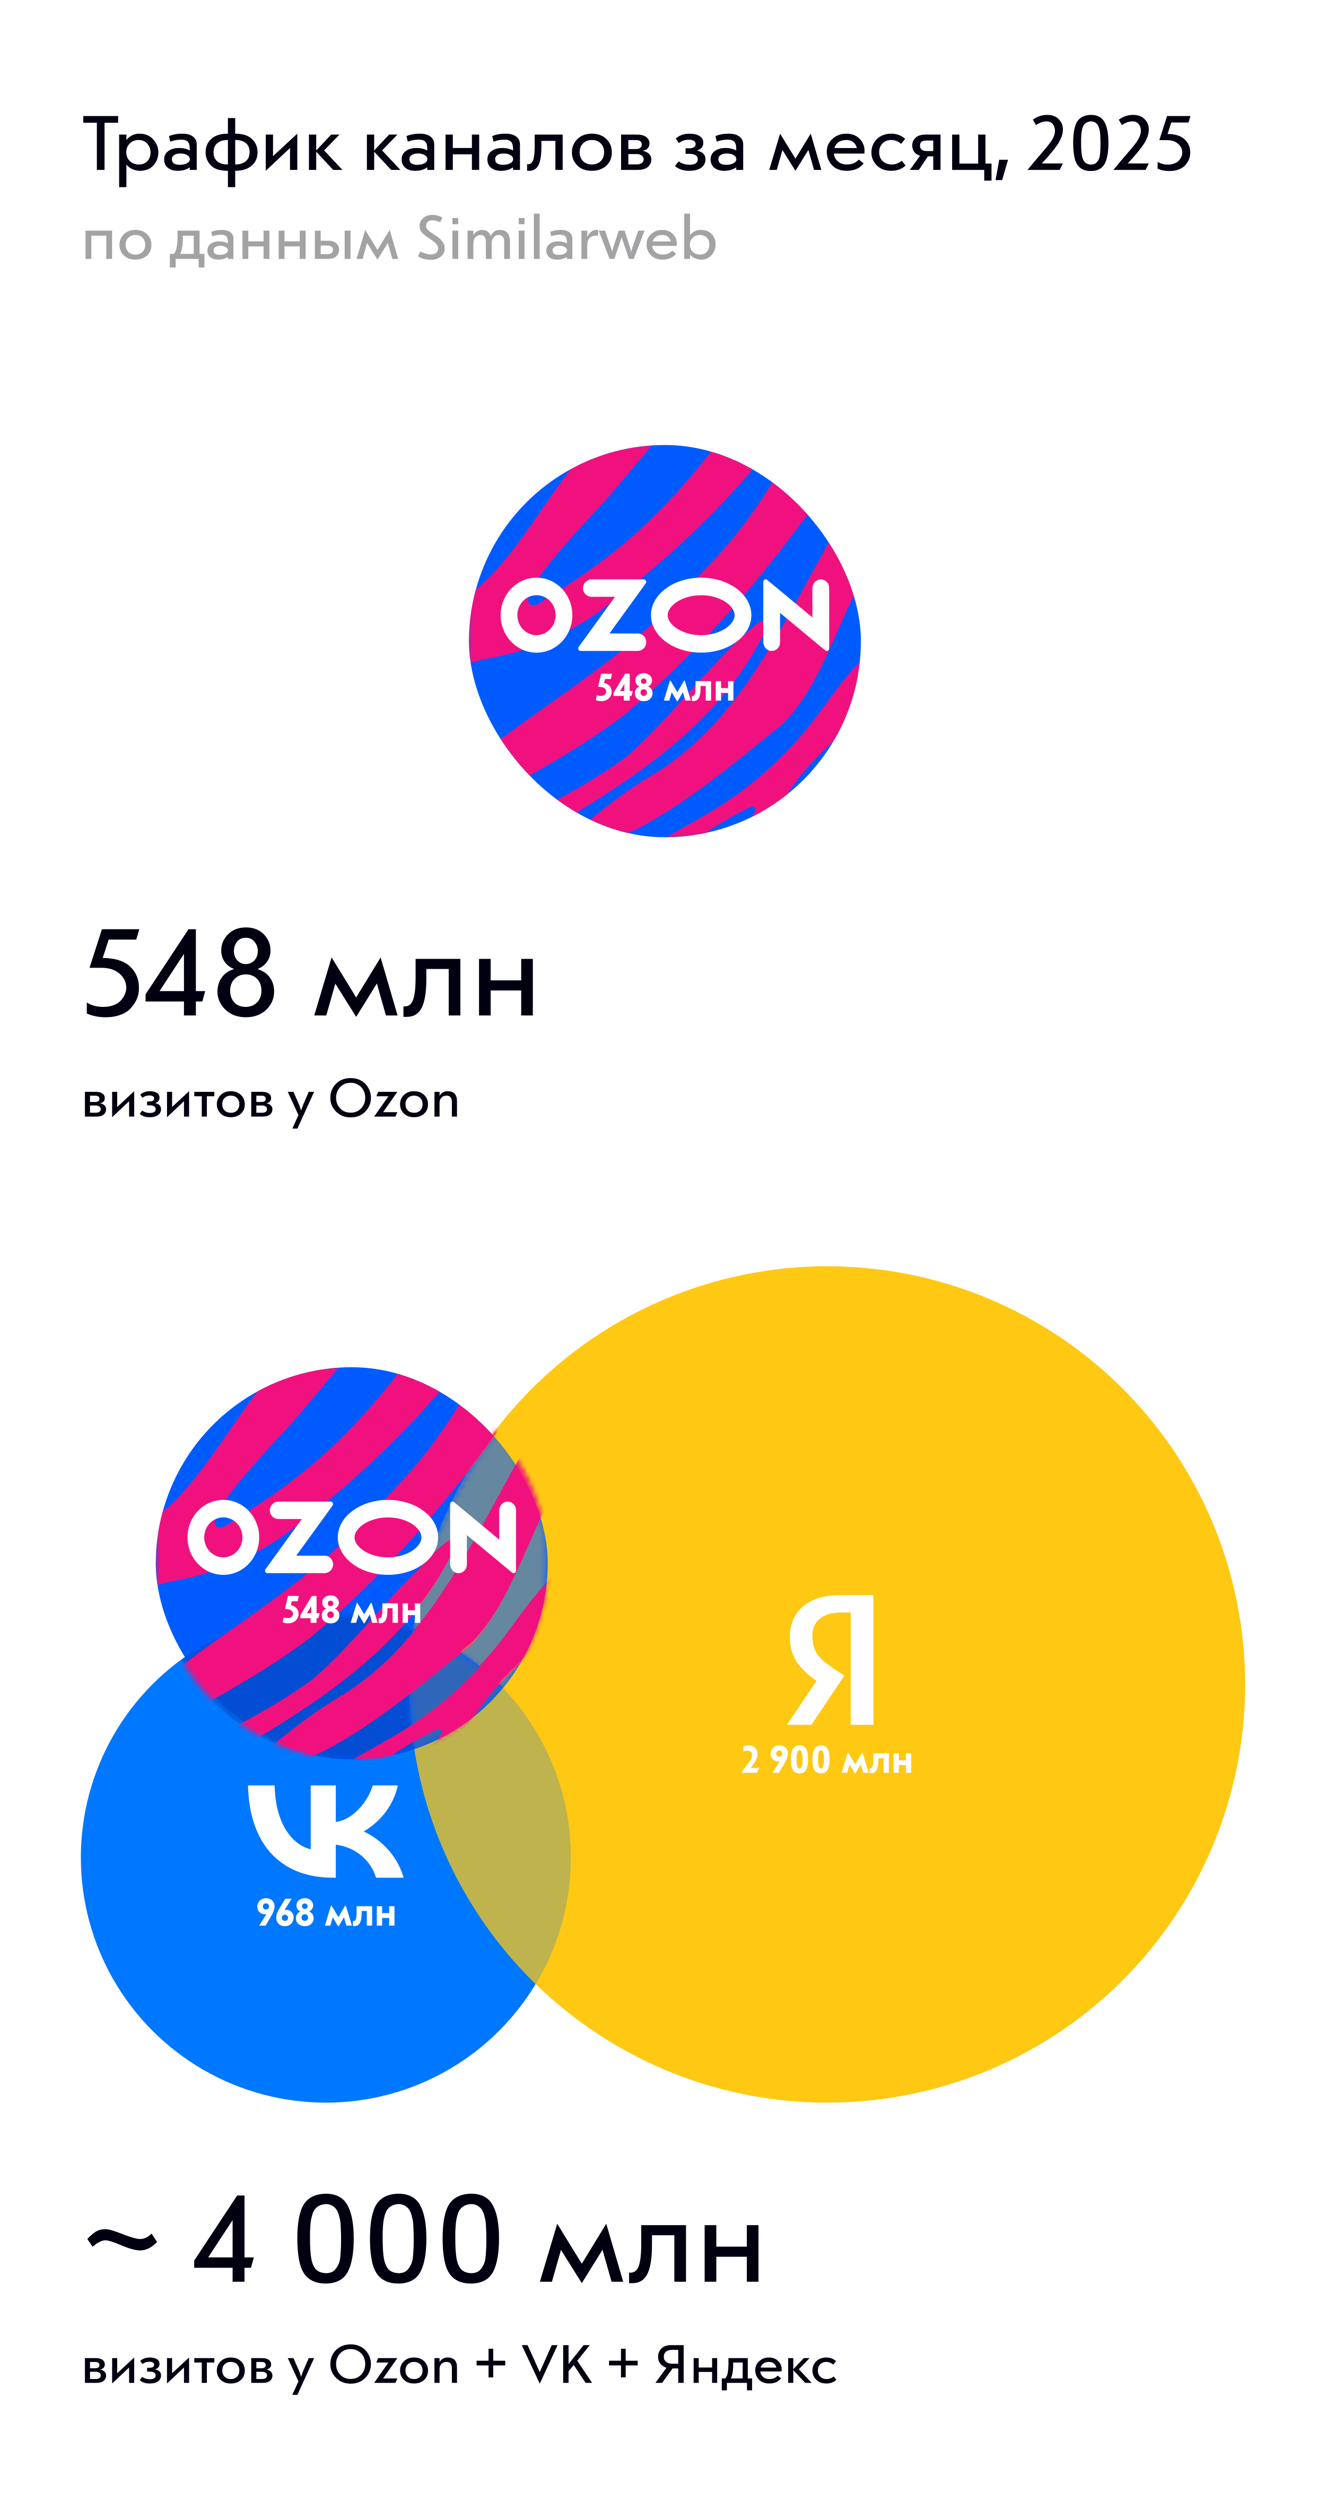 <svg width="328" height="618" viewBox="0 0 328 618" fill="none" xmlns="http://www.w3.org/2000/svg">
<rect width="328" height="618" fill="white"/>
<path d="M25.86 42H23.96V30.34H20.6V28.68H29.22V30.34H25.86V42ZM31.267 40.66V46.26H29.467V33.26H31.267V34.6C32.134 33.56 33.201 33.04 34.467 33.04C35.934 33.04 37.087 33.527 37.927 34.5C38.767 35.46 39.181 36.507 39.167 37.64C39.167 38.907 38.761 39.987 37.947 40.88C37.134 41.773 36.027 42.22 34.627 42.22C33.974 42.22 33.334 42.08 32.707 41.8C32.094 41.507 31.614 41.127 31.267 40.66ZM31.227 37.64C31.227 38.493 31.514 39.207 32.087 39.78C32.674 40.367 33.421 40.66 34.327 40.66C35.234 40.66 35.947 40.38 36.467 39.82C36.987 39.26 37.247 38.533 37.247 37.64C37.247 36.893 36.987 36.2 36.467 35.56C35.961 34.92 35.214 34.6 34.227 34.6C33.387 34.6 32.674 34.893 32.087 35.48C31.514 36.053 31.227 36.773 31.227 37.64ZM42.12 35.02L41.8 33.64C42.747 33.24 43.853 33.04 45.12 33.04C46.213 33.04 47.073 33.273 47.7 33.74C48.34 34.207 48.66 34.867 48.66 35.72V42H46.94V41.36C46.167 41.933 45.173 42.22 43.96 42.22C42.947 42.22 42.133 41.973 41.52 41.48C40.907 40.973 40.6 40.28 40.6 39.4C40.6 38.547 40.933 37.867 41.6 37.36C42.28 36.84 43.18 36.58 44.3 36.58C45.327 36.58 46.207 36.787 46.94 37.2V36.72C46.94 35.96 46.787 35.407 46.48 35.06C46.173 34.7 45.613 34.52 44.8 34.52C43.853 34.52 42.96 34.687 42.12 35.02ZM42.52 39.34C42.52 40.273 43.167 40.74 44.46 40.74C45.167 40.74 45.76 40.613 46.24 40.36C46.72 40.107 46.96 39.767 46.96 39.34C46.96 38.927 46.74 38.593 46.3 38.34C45.873 38.073 45.313 37.94 44.62 37.94C43.98 37.94 43.467 38.067 43.08 38.32C42.707 38.56 42.52 38.9 42.52 39.34ZM56.38 40.66V34.6C55.233 34.6 54.353 34.867 53.739 35.4C53.126 35.92 52.819 36.667 52.819 37.64C52.819 38.507 53.066 39.2 53.559 39.72C54.066 40.227 54.766 40.527 55.66 40.62C55.953 40.647 56.193 40.66 56.38 40.66ZM58.179 29.18V33.04C59.993 33.04 61.366 33.473 62.3 34.34C63.233 35.193 63.7 36.287 63.7 37.62C63.7 39.033 63.206 40.153 62.219 40.98C61.233 41.807 59.886 42.22 58.179 42.22V46.26H56.38V42.22L55.52 42.18C53.986 42.1 52.826 41.627 52.039 40.76C51.253 39.867 50.859 38.827 50.859 37.64C50.859 36.293 51.326 35.193 52.26 34.34C53.206 33.473 54.58 33.04 56.38 33.04V29.18H58.179ZM58.179 34.6V40.66C59.26 40.66 60.12 40.4 60.76 39.88C61.413 39.36 61.739 38.607 61.739 37.62C61.739 36.62 61.426 35.867 60.8 35.36C60.173 34.853 59.3 34.6 58.179 34.6ZM71.737 42V36.58L65.737 42.22V33.26H67.537V38.6L73.537 33.04V42H71.737ZM78.221 42H76.421V33.26H78.221V37.2L81.921 33.26H83.981L80.18 37.18L84.701 42H82.421L78.221 37.5V42ZM92.556 42H90.756V33.26H92.556V37.2L96.256 33.26H98.316L94.516 37.18L99.036 42H96.756L92.556 37.5V42ZM100.87 35.02L100.55 33.64C101.497 33.24 102.603 33.04 103.87 33.04C104.963 33.04 105.823 33.273 106.45 33.74C107.09 34.207 107.41 34.867 107.41 35.72V42H105.69V41.36C104.917 41.933 103.923 42.22 102.71 42.22C101.697 42.22 100.883 41.973 100.27 41.48C99.657 40.973 99.35 40.28 99.35 39.4C99.35 38.547 99.683 37.867 100.35 37.36C101.03 36.84 101.93 36.58 103.05 36.58C104.077 36.58 104.957 36.787 105.69 37.2V36.72C105.69 35.96 105.537 35.407 105.23 35.06C104.923 34.7 104.363 34.52 103.55 34.52C102.603 34.52 101.71 34.687 100.87 35.02ZM101.27 39.34C101.27 40.273 101.917 40.74 103.21 40.74C103.917 40.74 104.51 40.613 104.99 40.36C105.47 40.107 105.71 39.767 105.71 39.34C105.71 38.927 105.49 38.593 105.05 38.34C104.623 38.073 104.063 37.94 103.37 37.94C102.73 37.94 102.217 38.067 101.83 38.32C101.457 38.56 101.27 38.9 101.27 39.34ZM116.73 38.14H112.01V42H110.21V33.26H112.01V36.58H116.73V33.26H118.53V42H116.73V38.14ZM122.081 35.02L121.761 33.64C122.708 33.24 123.814 33.04 125.081 33.04C126.174 33.04 127.034 33.273 127.661 33.74C128.301 34.207 128.621 34.867 128.621 35.72V42H126.901V41.36C126.128 41.933 125.134 42.22 123.921 42.22C122.908 42.22 122.094 41.973 121.481 41.48C120.868 40.973 120.561 40.28 120.561 39.4C120.561 38.547 120.894 37.867 121.561 37.36C122.241 36.84 123.141 36.58 124.261 36.58C125.288 36.58 126.168 36.787 126.901 37.2V36.72C126.901 35.96 126.748 35.407 126.441 35.06C126.134 34.7 125.574 34.52 124.761 34.52C123.814 34.52 122.921 34.687 122.081 35.02ZM122.481 39.34C122.481 40.273 123.128 40.74 124.421 40.74C125.128 40.74 125.721 40.613 126.201 40.36C126.681 40.107 126.921 39.767 126.921 39.34C126.921 38.927 126.701 38.593 126.261 38.34C125.834 38.073 125.274 37.94 124.581 37.94C123.941 37.94 123.428 38.067 123.041 38.32C122.668 38.56 122.481 38.9 122.481 39.34ZM137.38 42V34.82H133.92V36.34C133.92 38.38 133.68 39.873 133.2 40.82C132.72 41.753 131.954 42.22 130.9 42.22H130.38V40.6H130.62C131.207 40.6 131.627 40.253 131.88 39.56C132.134 38.853 132.26 37.713 132.26 36.14V33.26H139.18V42H137.38ZM141.465 37.64C141.465 36.387 141.905 35.313 142.785 34.42C143.692 33.5 144.898 33.04 146.405 33.04C147.872 33.04 149.058 33.473 149.965 34.34C150.885 35.207 151.345 36.307 151.345 37.64C151.345 39.027 150.885 40.14 149.965 40.98C149.032 41.807 147.845 42.22 146.405 42.22C144.872 42.22 143.665 41.773 142.785 40.88C141.905 39.973 141.465 38.893 141.465 37.64ZM143.385 37.64C143.385 38.547 143.665 39.28 144.225 39.84C144.785 40.387 145.512 40.66 146.405 40.66C147.325 40.66 148.058 40.38 148.605 39.82C149.152 39.26 149.425 38.533 149.425 37.64C149.425 36.707 149.145 35.967 148.585 35.42C148.025 34.873 147.298 34.6 146.405 34.6C145.512 34.6 144.785 34.88 144.225 35.44C143.665 35.987 143.385 36.72 143.385 37.64ZM153.628 42V33.26H157.448C158.488 33.26 159.281 33.46 159.828 33.86C160.374 34.26 160.648 34.793 160.648 35.46C160.648 35.94 160.508 36.34 160.228 36.66C159.948 36.967 159.554 37.167 159.048 37.26V37.3C159.714 37.433 160.221 37.687 160.568 38.06C160.928 38.42 161.108 38.86 161.108 39.38C161.108 40.18 160.814 40.82 160.228 41.3C159.641 41.767 158.788 42 157.668 42H153.628ZM155.428 34.62V36.84H157.228C158.241 36.84 158.748 36.467 158.748 35.72C158.748 34.987 158.274 34.62 157.327 34.62H155.428ZM155.428 38.08V40.64H157.448C157.981 40.64 158.408 40.533 158.728 40.32C159.048 40.093 159.208 39.78 159.208 39.38C159.208 38.94 159.034 38.613 158.688 38.4C158.354 38.187 157.954 38.08 157.488 38.08H155.428ZM167.925 35.36L167.165 34.28C167.498 33.907 167.972 33.607 168.585 33.38C169.198 33.153 169.832 33.04 170.485 33.04C171.578 33.04 172.432 33.233 173.045 33.62C173.658 34.007 173.965 34.58 173.965 35.34C173.965 36.233 173.472 36.853 172.485 37.2V37.26C173.832 37.54 174.505 38.247 174.505 39.38C174.505 40.247 174.152 40.94 173.445 41.46C172.752 41.967 171.758 42.22 170.465 42.22C169.012 42.22 167.852 41.827 166.985 41.04L167.845 39.88C168.632 40.44 169.538 40.72 170.565 40.72C171.925 40.72 172.605 40.267 172.605 39.36C172.605 38.467 171.872 38.02 170.405 38.02H169.585V36.66H170.405C171.512 36.66 172.065 36.307 172.065 35.6C172.065 34.893 171.498 34.54 170.365 34.54C169.445 34.54 168.632 34.813 167.925 35.36ZM177.296 35.02L176.976 33.64C177.922 33.24 179.029 33.04 180.296 33.04C181.389 33.04 182.249 33.273 182.876 33.74C183.516 34.207 183.836 34.867 183.836 35.72V42H182.116V41.36C181.342 41.933 180.349 42.22 179.136 42.22C178.122 42.22 177.309 41.973 176.696 41.48C176.082 40.973 175.776 40.28 175.776 39.4C175.776 38.547 176.109 37.867 176.776 37.36C177.456 36.84 178.356 36.58 179.476 36.58C180.502 36.58 181.382 36.787 182.116 37.2V36.72C182.116 35.96 181.962 35.407 181.656 35.06C181.349 34.7 180.789 34.52 179.976 34.52C179.029 34.52 178.136 34.687 177.296 35.02ZM177.696 39.34C177.696 40.273 178.342 40.74 179.636 40.74C180.342 40.74 180.936 40.613 181.416 40.36C181.896 40.107 182.136 39.767 182.136 39.34C182.136 38.927 181.916 38.593 181.476 38.34C181.049 38.073 180.489 37.94 179.796 37.94C179.156 37.94 178.642 38.067 178.256 38.32C177.882 38.56 177.696 38.9 177.696 39.34ZM199.963 37.06L196.763 42.22L193.543 37.08L192.143 42H190.283L192.963 33.04L196.763 39.22L200.543 33.04L203.163 42H201.363L199.963 37.06ZM212.432 39.44L213.632 40.4C212.672 41.613 211.285 42.22 209.472 42.22C207.925 42.22 206.712 41.767 205.832 40.86C204.952 39.94 204.512 38.82 204.512 37.5C204.512 36.22 204.985 35.16 205.932 34.32C206.879 33.467 207.999 33.04 209.292 33.04C210.692 33.04 211.805 33.46 212.632 34.3C213.445 35.127 213.852 36.12 213.852 37.28C213.852 37.547 213.832 37.773 213.792 37.96H206.272C206.325 38.72 206.645 39.36 207.232 39.88C207.832 40.4 208.585 40.66 209.492 40.66C210.719 40.66 211.699 40.253 212.432 39.44ZM206.392 36.6H211.952C211.832 36.013 211.545 35.533 211.092 35.16C210.639 34.787 210.065 34.6 209.372 34.6C208.612 34.6 207.972 34.773 207.452 35.12C206.945 35.467 206.592 35.96 206.392 36.6ZM220.487 42.22C218.954 42.22 217.747 41.767 216.867 40.86C215.987 39.953 215.547 38.88 215.547 37.64C215.547 37.107 215.64 36.58 215.827 36.06C216.027 35.527 216.32 35.033 216.707 34.58C217.094 34.127 217.607 33.76 218.247 33.48C218.9 33.187 219.64 33.04 220.467 33.04C221.787 33.04 222.934 33.467 223.907 34.32L222.887 35.56C222.154 34.92 221.347 34.6 220.467 34.6C219.56 34.6 218.834 34.887 218.287 35.46C217.74 36.02 217.467 36.747 217.467 37.64C217.467 38.547 217.76 39.28 218.347 39.84C218.96 40.387 219.7 40.66 220.567 40.66C221.487 40.66 222.314 40.353 223.047 39.74L224.007 40.92C223.074 41.787 221.9 42.22 220.487 42.22ZM229.09 33.26H232.65V42H230.85V38.64H229.53L227.29 42H225.07L227.59 38.48C226.977 38.32 226.497 38.013 226.15 37.56C225.817 37.107 225.65 36.56 225.65 35.92C225.65 35.2 225.917 34.58 226.45 34.06C226.984 33.527 227.864 33.26 229.09 33.26ZM230.85 37.34V34.74H229.07C228.07 34.74 227.57 35.16 227.57 36C227.57 36.893 228.15 37.34 229.31 37.34H230.85ZM243.762 33.26V40.44H245.262V44.64H243.462V42H235.522V33.26H237.322V40.44H241.962V33.26H243.762ZM247.166 39.48H249.346L247.886 44.52H246.266L247.166 39.48ZM257.7 40.4H262.92L262.12 42H254.16L256.26 39.48L258.02 37.42C258.353 37.06 258.78 36.547 259.3 35.88C259.753 35.307 260.073 34.86 260.26 34.54C260.727 33.727 260.96 33 260.96 32.36C260.96 31.667 260.773 31.1 260.4 30.66C260.04 30.22 259.533 30 258.88 30C258.027 30 257.153 30.307 256.26 30.92L255.5 29.58C256.567 28.793 257.747 28.4 259.04 28.4C260.293 28.4 261.247 28.76 261.9 29.48C262.58 30.173 262.92 31.013 262.92 32C262.92 33.147 262.493 34.367 261.64 35.66C260.747 36.993 259.433 38.573 257.7 40.4ZM265.46 35.34C265.46 33.633 265.62 32.267 265.94 31.24C266.46 29.4 267.753 28.453 269.82 28.4C271.526 28.4 272.693 29.06 273.32 30.38C273.893 31.527 274.18 33.18 274.18 35.34C274.18 37.54 273.886 39.227 273.3 40.4C272.66 41.653 271.5 42.28 269.82 42.28C268.42 42.28 267.36 41.827 266.64 40.92C266.32 40.493 266.073 39.98 265.9 39.38C265.606 38.273 265.46 36.927 265.46 35.34ZM267.42 34.3V35.34C267.42 36.66 267.486 37.7 267.62 38.46C267.766 39.193 268.006 39.74 268.34 40.1C268.686 40.447 269.186 40.64 269.84 40.68C270.4 40.68 270.833 40.547 271.14 40.28C271.446 40.013 271.7 39.627 271.9 39.12C272.006 38.84 272.08 38.467 272.12 38L272.2 36.76C272.213 36.533 272.22 36.06 272.22 35.34C272.22 34.807 272.213 34.46 272.2 34.3C272.2 34.193 272.186 33.86 272.16 33.3C272.146 32.94 272.1 32.593 272.02 32.26C271.86 31.473 271.633 30.933 271.34 30.64C270.94 30.213 270.44 30 269.84 30C268.84 30.08 268.18 30.54 267.86 31.38C267.646 31.98 267.52 32.613 267.48 33.28L267.42 34.3ZM278.95 40.4H284.17L283.37 42H275.41L277.51 39.48L279.27 37.42C279.603 37.06 280.03 36.547 280.55 35.88C281.003 35.307 281.323 34.86 281.51 34.54C281.977 33.727 282.21 33 282.21 32.36C282.21 31.667 282.023 31.1 281.65 30.66C281.29 30.22 280.783 30 280.13 30C279.277 30 278.403 30.307 277.51 30.92L276.75 29.58C277.817 28.793 278.997 28.4 280.29 28.4C281.543 28.4 282.497 28.76 283.15 29.48C283.83 30.173 284.17 31.013 284.17 32C284.17 33.147 283.743 34.367 282.89 35.66C281.997 36.993 280.683 38.573 278.95 40.4ZM293.99 30.28H289.73L288.81 33.12C290.583 33.133 291.93 33.52 292.85 34.28C293.916 35.187 294.436 36.367 294.41 37.82C294.41 38.887 294.023 39.867 293.25 40.76C292.876 41.227 292.33 41.6 291.61 41.88C290.903 42.147 290.116 42.28 289.25 42.28C288.196 42.28 287.23 42.087 286.35 41.7V40C287.056 40.453 287.903 40.68 288.89 40.68C289.53 40.68 290.09 40.58 290.57 40.38C291.063 40.18 291.436 39.92 291.69 39.6C291.956 39.28 292.15 38.96 292.27 38.64C292.39 38.32 292.45 38.02 292.45 37.74C292.45 36.873 292.103 36.14 291.41 35.54C290.73 34.94 289.796 34.64 288.61 34.64H286.77L288.69 28.68H294.47L293.99 30.28Z" fill="#000010"/>
<path d="M27.728 64H26.288V58.256H22.592V64H21.152V57.008H27.728V64ZM29.547 60.512C29.547 59.509 29.899 58.651 30.603 57.936C31.328 57.2 32.294 56.832 33.499 56.832C34.672 56.832 35.622 57.179 36.347 57.872C37.083 58.565 37.451 59.445 37.451 60.512C37.451 61.621 37.083 62.512 36.347 63.184C35.6 63.845 34.651 64.176 33.499 64.176C32.272 64.176 31.307 63.819 30.603 63.104C29.899 62.379 29.547 61.515 29.547 60.512ZM31.083 60.512C31.083 61.237 31.307 61.824 31.755 62.272C32.203 62.709 32.784 62.928 33.499 62.928C34.235 62.928 34.822 62.704 35.259 62.256C35.696 61.808 35.915 61.227 35.915 60.512C35.915 59.765 35.691 59.173 35.243 58.736C34.795 58.299 34.214 58.08 33.499 58.08C32.784 58.08 32.203 58.304 31.755 58.752C31.307 59.189 31.083 59.776 31.083 60.512ZM43.459 64V66.112H42.019V62.752H43.011C43.321 62.379 43.539 61.904 43.667 61.328C43.795 60.741 43.875 59.947 43.907 58.944V57.008H49.363V62.752H50.579V66.112H49.139V64H43.459ZM44.579 62.752H47.923V58.256H45.235V59.392C45.193 60.8 44.974 61.92 44.579 62.752ZM52.508 58.416L52.252 57.312C53.01 56.992 53.895 56.832 54.908 56.832C55.783 56.832 56.471 57.019 56.972 57.392C57.484 57.765 57.74 58.293 57.74 58.976V64H56.364V63.488C55.746 63.947 54.951 64.176 53.98 64.176C53.17 64.176 52.519 63.979 52.029 63.584C51.538 63.179 51.292 62.624 51.292 61.92C51.292 61.237 51.559 60.693 52.093 60.288C52.636 59.872 53.356 59.664 54.252 59.664C55.074 59.664 55.778 59.829 56.364 60.16V59.776C56.364 59.168 56.242 58.725 55.996 58.448C55.751 58.16 55.303 58.016 54.653 58.016C53.895 58.016 53.181 58.149 52.508 58.416ZM52.828 61.872C52.828 62.619 53.346 62.992 54.38 62.992C54.946 62.992 55.42 62.891 55.804 62.688C56.188 62.485 56.38 62.213 56.38 61.872C56.38 61.541 56.205 61.275 55.852 61.072C55.511 60.859 55.063 60.752 54.508 60.752C53.996 60.752 53.586 60.853 53.276 61.056C52.978 61.248 52.828 61.52 52.828 61.872ZM65.196 60.912H61.42V64H59.98V57.008H61.42V59.664H65.196V57.008H66.636V64H65.196V60.912ZM74.149 60.912H70.373V64H68.933V57.008H70.373V59.664H74.149V57.008H75.589V64H74.149V60.912ZM86.702 64H85.262V57.008H86.702V64ZM77.886 57.008H79.326V59.504H81.198C82.084 59.504 82.756 59.723 83.214 60.16C83.662 60.587 83.886 61.093 83.886 61.68C83.886 62.192 83.716 62.683 83.374 63.152C82.969 63.717 82.185 64 81.022 64H77.886V57.008ZM79.326 60.688V62.816H81.006C81.913 62.816 82.366 62.443 82.366 61.696C82.366 61.419 82.27 61.2 82.078 61.04C81.812 60.805 81.454 60.688 81.006 60.688H79.326ZM95.939 60.048L93.379 64.176L90.803 60.064L89.683 64H88.195L90.339 56.832L93.379 61.776L96.403 56.832L98.499 64H97.059L95.939 60.048ZM103.393 63.312L104.017 62.128C104.358 62.341 104.769 62.523 105.249 62.672C105.729 62.821 106.166 62.896 106.561 62.896C107.169 62.896 107.622 62.757 107.921 62.48C108.23 62.192 108.385 61.824 108.385 61.376C108.385 60.971 108.187 60.571 107.793 60.176C107.569 59.909 107.27 59.664 106.897 59.44L106.353 59.056L105.793 58.656L105.457 58.432L105.105 58.176C104.678 57.803 104.459 57.611 104.449 57.6C104.161 57.195 103.995 56.949 103.953 56.864C103.835 56.491 103.777 56.16 103.777 55.872C103.777 55.104 104.065 54.459 104.641 53.936C105.238 53.392 106.011 53.12 106.961 53.12C107.835 53.12 108.657 53.344 109.425 53.792L108.881 54.944C108.113 54.613 107.478 54.448 106.977 54.448C106.497 54.448 106.113 54.576 105.825 54.832C105.537 55.088 105.393 55.424 105.393 55.84C105.393 56.181 105.537 56.507 105.825 56.816C106.091 57.093 106.534 57.435 107.153 57.84C107.729 58.192 108.113 58.443 108.305 58.592C108.891 59.061 109.318 59.509 109.585 59.936C109.862 60.352 110.001 60.837 110.001 61.392C110.001 62.256 109.67 62.944 109.009 63.456C108.347 63.968 107.521 64.224 106.529 64.224C105.942 64.224 105.361 64.144 104.785 63.984C104.209 63.813 103.745 63.589 103.393 63.312ZM113.342 64H111.902V57.008H113.342V64ZM113.342 53.888V55.424H111.902V53.888H113.342ZM117.092 64H115.652V57.008H117.092V58.16C117.284 57.776 117.577 57.461 117.972 57.216C118.367 56.96 118.788 56.832 119.236 56.832C120.313 56.832 121.028 57.333 121.38 58.336C121.839 57.333 122.591 56.832 123.636 56.832C124.479 56.832 125.108 57.077 125.524 57.568C125.94 58.059 126.148 58.752 126.148 59.648V64H124.708V59.84C124.708 58.667 124.26 58.08 123.364 58.08C122.852 58.08 122.431 58.277 122.1 58.672C121.78 59.056 121.62 59.525 121.62 60.08V64H120.18V59.856C120.18 58.672 119.743 58.08 118.868 58.08C118.377 58.08 117.956 58.272 117.604 58.656C117.263 59.04 117.092 59.52 117.092 60.096V64ZM129.748 64H128.308V57.008H129.748V64ZM129.748 53.888V55.424H128.308V53.888H129.748ZM133.498 64H132.058V52.8H133.498V64ZM136.352 58.416L136.096 57.312C136.854 56.992 137.739 56.832 138.752 56.832C139.627 56.832 140.315 57.019 140.816 57.392C141.328 57.765 141.584 58.293 141.584 58.976V64H140.208V63.488C139.59 63.947 138.795 64.176 137.824 64.176C137.014 64.176 136.363 63.979 135.872 63.584C135.382 63.179 135.136 62.624 135.136 61.92C135.136 61.237 135.403 60.693 135.936 60.288C136.48 59.872 137.2 59.664 138.096 59.664C138.918 59.664 139.622 59.829 140.208 60.16V59.776C140.208 59.168 140.086 58.725 139.84 58.448C139.595 58.16 139.147 58.016 138.496 58.016C137.739 58.016 137.024 58.149 136.352 58.416ZM136.672 61.872C136.672 62.619 137.19 62.992 138.224 62.992C138.79 62.992 139.264 62.891 139.648 62.688C140.032 62.485 140.224 62.213 140.224 61.872C140.224 61.541 140.048 61.275 139.696 61.072C139.355 60.859 138.907 60.752 138.352 60.752C137.84 60.752 137.43 60.853 137.12 61.056C136.822 61.248 136.672 61.52 136.672 61.872ZM145.264 64H143.824V57.008H145.264V58.592C145.467 58.069 145.771 57.648 146.176 57.328C146.581 56.997 147.035 56.832 147.536 56.832H147.952V58.272H147.184C146.619 58.272 146.155 58.48 145.792 58.896C145.44 59.312 145.264 59.845 145.264 60.496V64ZM156.415 61.232L157.871 57.008H159.439L156.751 64H155.583L153.775 58.656L151.951 64H150.783L148.095 57.008H149.663L151.119 61.232C151.13 61.253 151.141 61.291 151.151 61.344C151.162 61.387 151.178 61.456 151.199 61.552C151.231 61.637 151.258 61.712 151.279 61.776L151.407 62.24C151.567 61.621 151.658 61.285 151.679 61.232L153.055 57.008H154.495L155.855 61.232C155.866 61.253 155.877 61.291 155.887 61.344C155.898 61.387 155.914 61.456 155.935 61.552C155.967 61.637 155.994 61.712 156.015 61.776L156.143 62.24C156.303 61.621 156.394 61.285 156.415 61.232ZM166.274 61.952L167.234 62.72C166.466 63.691 165.356 64.176 163.906 64.176C162.668 64.176 161.698 63.813 160.994 63.088C160.29 62.352 159.938 61.456 159.938 60.4C159.938 59.376 160.316 58.528 161.074 57.856C161.831 57.173 162.727 56.832 163.762 56.832C164.882 56.832 165.772 57.168 166.434 57.84C167.084 58.501 167.41 59.296 167.41 60.224C167.41 60.437 167.394 60.619 167.362 60.768H161.346C161.388 61.376 161.644 61.888 162.114 62.304C162.594 62.72 163.196 62.928 163.922 62.928C164.903 62.928 165.687 62.603 166.274 61.952ZM161.442 59.68H165.89C165.794 59.211 165.564 58.827 165.202 58.528C164.839 58.229 164.38 58.08 163.826 58.08C163.218 58.08 162.706 58.219 162.29 58.496C161.884 58.773 161.602 59.168 161.442 59.68ZM170.686 62.928V64H169.246V52.8H170.686V58.08C171.39 57.248 172.291 56.832 173.39 56.832C174.52 56.832 175.406 57.173 176.046 57.856C176.686 58.549 177.006 59.387 177.006 60.368C177.006 61.413 176.675 62.315 176.014 63.072C175.352 63.808 174.478 64.176 173.39 64.176C172.867 64.176 172.355 64.064 171.854 63.84C171.352 63.605 170.963 63.301 170.686 62.928ZM171.342 58.8C170.883 59.259 170.654 59.829 170.654 60.512C170.654 61.195 170.888 61.771 171.358 62.24C171.816 62.699 172.403 62.928 173.118 62.928C173.843 62.928 174.414 62.709 174.83 62.272C175.256 61.824 175.47 61.227 175.47 60.48C175.47 59.755 175.256 59.173 174.83 58.736C174.403 58.299 173.811 58.08 173.054 58.08C172.371 58.08 171.8 58.32 171.342 58.8Z" fill="#A3A3A5"/>
<g clip-path="url(#clip0_3294_527)">
<circle cx="164.475" cy="158.475" r="48.475" fill="#005BFF"/>
<mask id="mask0_3294_527" style="mask-type:luminance" maskUnits="userSpaceOnUse" x="116" y="110" width="97" height="97">
<path d="M193.559 110.034H135.449C124.748 110.034 116.076 118.71 116.076 129.416V187.552C116.076 198.251 124.748 206.927 135.449 206.927H193.559C204.253 206.927 212.925 198.251 212.931 187.552V129.416C212.931 118.71 204.26 110.034 193.559 110.034Z" fill="white"/>
</mask>
<g mask="url(#mask0_3294_527)">
<path d="M223.64 193.049C216.281 199.671 207.798 209.445 197.141 209.061C194.272 207.126 198.809 203.356 200.263 201.724C204.908 196.512 209.49 190.947 214.005 185.276C230.247 164.874 224.93 176.247 223.64 193.049Z" fill="#F1117E"/>
<path d="M204.75 92.704C197.501 109.286 188.613 125.758 176.072 139.007C167.393 148.175 161.351 155.022 150.644 163.261C138.258 172.792 126.14 180.222 114.408 190.328C108.208 196.039 100.899 200.761 93.012 204.116C93.06 204.76 93.723 214.064 93.743 214.187C93.853 214.125 96.046 212.362 96.484 212.04C114.993 199.162 136.276 190.507 154.395 176.715C176.69 157.952 195.364 134.753 211.311 110.438C225.824 90.166 235.342 89.824 204.75 92.704Z" fill="#F1117E"/>
<path d="M133.797 115.162C129.471 119.742 125.248 124.329 121.019 129.005C118.716 131.562 116.638 134.317 114.363 136.915C110.297 141.557 106.088 146.144 101.284 149.938C96.412 153.78 91.171 157.664 86.203 161.383C86.189 161.102 85.602 148.072 85.588 147.778C87.692 144.21 89.811 140.169 91.376 136.293C92.298 134.003 93.111 131.596 94.041 129.306C95.817 124.897 98.147 120.863 101.578 117.65C103.491 115.852 105.691 114.581 107.953 113.371C114.739 109.734 121.517 106.035 128.317 102.432C132.369 100.279 135.437 96.526 139.052 93.689L153.395 93.039C146.883 100.457 140.582 107.977 133.797 115.162Z" fill="#F1117E"/>
<path d="M165.248 219.448C170.646 213.965 189.557 201.229 186.544 199.483C186.273 199.326 185.937 199.326 185.655 199.463C175.269 204.486 165.573 211.623 158.275 220.673C158.087 220.906 157.804 221.042 157.504 221.039C155.795 221.021 150.271 220.959 146.727 220.92C145.78 220.91 145.401 219.692 146.174 219.145C146.774 218.721 147.271 218.36 147.551 218.152C156.109 211.551 165.643 206.596 174.88 201.211C185.953 194.754 195.554 186.049 203.069 175.661C206.525 170.883 210.049 166.164 214.177 161.983C214.221 161.938 214.27 161.898 214.323 161.862C225.847 154.027 229.035 130.593 244.931 122.313C245.588 121.971 246.371 122.448 246.365 123.188C246.312 129.217 238.349 134.118 237.827 140.304C237.822 140.364 237.811 140.425 237.795 140.484C231.615 162.965 209.837 178.213 199.502 189.95C193.363 196.922 186.083 210.792 177.715 220.052C177.623 220.153 177.554 220.273 177.512 220.404C177.093 221.679 169.603 221.239 165.912 221.108C165.064 221.078 164.652 220.053 165.248 219.448Z" fill="#F1117E"/>
<path d="M88.949 223.728C109.67 209.424 134.439 201.979 154.734 187.233C166.49 177.114 175.483 163.898 187.406 154.059C190.7 152.073 189.776 155.087 188.706 157.039C176.731 181.069 152.82 194.856 130.541 208.037C114.473 218.316 111.273 226.885 88.949 223.728Z" fill="#F1117E"/>
<path d="M231.684 125.185C249.672 116.25 245.004 106.812 242.675 88.779C233.274 95.459 227.362 103.012 220.182 111.826C198.945 136.414 191.421 172.397 162.644 190.799C147.867 199.399 135.924 211.63 123.299 222.964C126.152 221.961 142.157 223.636 142.965 219.232C146.739 212.848 150.858 207.782 157.795 204.774C170.806 197.94 182.034 188.235 193.45 179.075C209.115 163.573 209.128 134.336 231.684 125.185Z" fill="#F1117E"/>
<path d="M202.643 92.767C191.21 113.486 170.258 134.662 149.07 150.517C140.82 156.691 131.241 160.832 121.106 162.692C113.375 164.111 110.004 166.367 98.954 175.653C95.134 179.637 93.078 183.335 89.777 189.7C89.77 189.481 88.875 169.847 88.875 169.847C97.665 157.867 111.106 152.67 121.286 142.461C129.68 133.692 135.539 122.694 143.282 113.358C147.148 108.442 159.403 97.353 161.711 94.619C161.739 94.62 174.394 94.045 174.394 94.045C168.609 101.376 162.717 108.371 150.493 122.844C149.022 124.585 136.875 137.098 132.435 143.982C130.989 146.224 130.01 148.503 131.101 149.353C132.256 150.254 133.883 148.756 136.515 147.111C151.616 137.672 162.172 128.761 174.401 113.523C194.197 88.855 179.023 91.048 202.643 92.767Z" fill="#F1117E"/>
</g>
</g>
<path d="M151.381 166.531L151.112 167.849H149.655L149.425 168.797C150.031 168.937 150.497 169.203 150.823 169.595C151.149 169.988 151.312 170.457 151.312 171.003C151.312 171.635 151.065 172.18 150.573 172.639C150.081 173.092 149.449 173.318 148.677 173.318C148.238 173.318 147.809 173.228 147.389 173.048L147.639 171.791C147.905 171.931 148.231 172.001 148.617 172.001C149.029 172.001 149.352 171.907 149.585 171.721C149.818 171.535 149.934 171.269 149.934 170.923C149.934 170.63 149.831 170.394 149.625 170.214C149.279 169.908 148.72 169.762 147.948 169.775L148.697 166.531H151.381ZM155.766 170.793H156.535L156.206 172.04H155.766V173.178H154.299V172.04H151.744L151.754 171.302L154.609 166.531H155.766V170.793ZM154.449 170.793V169.076L153.371 170.793H154.449ZM158.152 169.655C157.839 169.529 157.597 169.336 157.424 169.076C157.257 168.817 157.174 168.517 157.174 168.178C157.174 167.653 157.374 167.227 157.773 166.901C158.172 166.561 158.658 166.392 159.23 166.392C159.829 166.392 160.321 166.565 160.707 166.911C161.1 167.263 161.296 167.686 161.296 168.178C161.296 168.511 161.206 168.81 161.026 169.076C160.853 169.336 160.611 169.529 160.298 169.655C161.043 170.008 161.416 170.587 161.416 171.392C161.416 171.917 161.219 172.37 160.827 172.749C160.441 173.128 159.912 173.318 159.24 173.318C158.628 173.318 158.109 173.142 157.683 172.789C157.264 172.436 157.054 171.971 157.054 171.392C157.054 170.959 157.144 170.61 157.324 170.344C157.51 170.071 157.786 169.842 158.152 169.655ZM158.741 167.899C158.615 168.025 158.551 168.188 158.551 168.388C158.551 168.587 158.615 168.747 158.741 168.867C158.867 168.987 159.03 169.046 159.23 169.046C159.436 169.046 159.603 168.987 159.729 168.867C159.855 168.747 159.919 168.587 159.919 168.388C159.919 168.195 159.852 168.035 159.719 167.909C159.593 167.776 159.43 167.709 159.23 167.709C159.03 167.709 158.867 167.772 158.741 167.899ZM159.23 172.001C159.463 172.001 159.656 171.924 159.809 171.771C159.962 171.618 160.038 171.422 160.038 171.182C160.038 170.949 159.965 170.756 159.819 170.603C159.672 170.444 159.476 170.364 159.23 170.364C158.99 170.364 158.798 170.44 158.651 170.593C158.505 170.746 158.432 170.943 158.432 171.182C158.432 171.422 158.505 171.618 158.651 171.771C158.798 171.924 158.99 172.001 159.23 172.001ZM167.646 173.288H167.437L166.159 171.112L165.56 173.178H164.203L165.71 168.258H165.88L167.546 171.082L169.203 168.258H169.393L170.89 173.178H169.522L168.924 171.102L167.646 173.288ZM174.576 173.178V169.565H173.298V170.234C173.298 172.27 172.706 173.288 171.522 173.288C171.369 173.288 171.239 173.268 171.133 173.228V172.06C171.306 172.06 171.419 172.05 171.472 172.03C171.685 171.951 171.834 171.744 171.921 171.412C172.007 171.072 172.051 170.577 172.051 169.925V168.368H175.893V173.178H174.576ZM180.103 171.282H178.367V173.178H177.05V168.368H178.367V170.084H180.103V168.368H181.421V173.178H180.103V171.282Z" fill="white"/>
<path d="M173.439 142.792C166.581 142.792 161.023 146.936 161.023 152.054C161.023 157.171 166.581 161.315 173.439 161.315C180.297 161.315 185.855 157.171 185.855 152.054C185.855 146.936 180.297 142.792 173.439 142.792ZM173.439 157.002C168.704 157.002 165.161 154.397 165.161 152.065C165.161 149.733 168.704 147.129 173.439 147.129C178.173 147.129 181.716 149.733 181.716 152.065C181.716 154.397 178.184 157.002 173.439 157.002Z" fill="white"/>
<path d="M132.713 142.792C127.816 142.792 123.851 146.936 123.84 152.054C123.84 157.171 127.805 161.315 132.702 161.327C137.599 161.327 141.565 157.183 141.575 152.065C141.575 146.936 137.61 142.792 132.713 142.792ZM137.437 152.054C137.437 154.782 135.324 156.99 132.713 157.002C130.102 157.002 127.979 154.794 127.979 152.065C127.979 149.336 130.091 147.117 132.702 147.117C135.313 147.117 137.437 149.325 137.437 152.054Z" fill="white"/>
<path d="M157.783 156.583H150.752L159.723 144.207C160.015 143.8 159.744 143.211 159.246 143.211H146.353C145.075 143.211 143.981 144.434 144.251 145.815C144.446 146.834 145.357 147.525 146.353 147.525H152.128L143.146 159.911C142.854 160.319 143.125 160.896 143.612 160.896H157.708C158.704 160.896 159.614 160.206 159.809 159.187C160.08 157.794 159.062 156.583 157.783 156.583Z" fill="white"/>
<path d="M205.107 145.374V160.285C205.107 160.421 205.064 160.557 204.977 160.67C204.771 160.942 204.392 160.987 204.132 160.772L192.951 151.499V158.745C192.951 159.968 191.987 160.942 190.817 160.908C189.69 160.874 188.813 159.866 188.813 158.689V143.834C188.813 143.687 188.856 143.551 188.943 143.437C189.148 143.177 189.528 143.132 189.777 143.347L200.958 152.62V145.43C200.958 144.253 201.835 143.256 202.951 143.211C204.132 143.166 205.107 144.151 205.107 145.374Z" fill="white"/>
<path d="M33.696 232.248H26.88L25.408 236.792C28.245 236.813 30.4 237.432 31.872 238.648C33.579 240.099 34.411 241.987 34.368 244.312C34.368 246.019 33.749 247.587 32.512 249.016C31.915 249.763 31.04 250.36 29.888 250.808C28.757 251.235 27.499 251.448 26.112 251.448C24.427 251.448 22.88 251.139 21.472 250.52V247.8C22.603 248.525 23.957 248.888 25.536 248.888C26.56 248.888 27.456 248.728 28.224 248.408C29.013 248.088 29.611 247.672 30.016 247.16C30.443 246.648 30.752 246.136 30.944 245.624C31.136 245.112 31.232 244.632 31.232 244.184C31.232 242.797 30.677 241.624 29.568 240.664C28.48 239.704 26.987 239.224 25.088 239.224H22.144L25.216 229.688H34.464L33.696 232.248ZM48.451 244.984H50.755L50.051 247.544H48.451V251H45.507V247.544H36.003V245.784L46.627 229.688H48.451V244.984ZM39.459 244.984H45.507V235.768L39.459 244.984ZM57.824 239.576V239.48C56.885 239.117 56.128 238.531 55.552 237.72C54.997 236.909 54.72 235.992 54.72 234.968C54.72 233.411 55.285 232.067 56.416 230.936C57.547 229.805 59.008 229.24 60.8 229.24C62.635 229.24 64.107 229.795 65.216 230.904C66.347 232.035 66.912 233.379 66.912 234.936C66.912 235.981 66.635 236.899 66.08 237.688C65.547 238.477 64.789 239.075 63.808 239.48V239.576C65.088 239.981 66.069 240.664 66.752 241.624C67.456 242.584 67.808 243.747 67.808 245.112C67.808 246.819 67.168 248.301 65.888 249.56C64.587 250.819 62.891 251.448 60.8 251.448C58.752 251.448 57.067 250.819 55.744 249.56C54.443 248.28 53.792 246.797 53.792 245.112C53.792 243.768 54.155 242.595 54.88 241.592C55.605 240.589 56.587 239.917 57.824 239.576ZM60.768 248.888C61.941 248.888 62.88 248.515 63.584 247.768C64.309 247.021 64.672 246.061 64.672 244.888C64.672 243.693 64.32 242.723 63.616 241.976C62.912 241.229 61.973 240.856 60.8 240.856C59.648 240.856 58.709 241.24 57.984 242.008C57.28 242.755 56.928 243.715 56.928 244.888C56.928 246.061 57.269 247.021 57.952 247.768C58.635 248.515 59.573 248.888 60.768 248.888ZM58.656 237.336C59.211 237.976 59.925 238.296 60.8 238.296C61.675 238.296 62.389 237.987 62.944 237.368C63.499 236.749 63.776 235.981 63.776 235.064C63.776 234.253 63.52 233.517 63.008 232.856C62.496 232.152 61.76 231.8 60.8 231.8C59.84 231.8 59.104 232.141 58.592 232.824C58.101 233.507 57.856 234.253 57.856 235.064C57.856 235.939 58.123 236.696 58.656 237.336ZM93.222 243.096L88.103 251.352L82.951 243.128L80.71 251H77.734L82.022 236.664L88.103 246.552L94.15 236.664L98.343 251H95.463L93.222 243.096ZM110.996 251V239.512H105.46V241.944C105.46 245.208 105.076 247.597 104.308 249.112C103.54 250.605 102.314 251.352 100.628 251.352H99.796V248.76H100.18C101.119 248.76 101.791 248.205 102.196 247.096C102.602 245.965 102.804 244.141 102.804 241.624V237.016H113.876V251H110.996ZM128.924 244.824H121.372V251H118.492V237.016H121.372V242.328H128.924V237.016H131.804V251H128.924V244.824Z" fill="#000010"/>
<path d="M21.008 276V269.882H23.682C24.41 269.882 24.965 270.022 25.348 270.302C25.731 270.582 25.922 270.955 25.922 271.422C25.922 271.758 25.824 272.038 25.628 272.262C25.432 272.477 25.157 272.617 24.802 272.682V272.71C25.269 272.803 25.623 272.981 25.866 273.242C26.118 273.494 26.244 273.802 26.244 274.166C26.244 274.726 26.039 275.174 25.628 275.51C25.217 275.837 24.62 276 23.836 276H21.008ZM22.268 270.834V272.388H23.528C24.237 272.388 24.592 272.127 24.592 271.604C24.592 271.091 24.261 270.834 23.598 270.834H22.268ZM22.268 273.256V275.048H23.682C24.055 275.048 24.354 274.973 24.578 274.824C24.802 274.665 24.914 274.446 24.914 274.166C24.914 273.858 24.793 273.629 24.55 273.48C24.317 273.331 24.037 273.256 23.71 273.256H22.268ZM31.935 276V272.206L27.735 276.154V269.882H28.995V273.62L33.195 269.728V276H31.935ZM35.227 271.352L34.695 270.596C34.928 270.335 35.26 270.125 35.689 269.966C36.118 269.807 36.562 269.728 37.019 269.728C37.784 269.728 38.382 269.863 38.811 270.134C39.24 270.405 39.455 270.806 39.455 271.338C39.455 271.963 39.11 272.397 38.419 272.64V272.682C39.362 272.878 39.833 273.373 39.833 274.166C39.833 274.773 39.586 275.258 39.091 275.622C38.606 275.977 37.91 276.154 37.005 276.154C35.988 276.154 35.176 275.879 34.569 275.328L35.171 274.516C35.722 274.908 36.356 275.104 37.075 275.104C38.027 275.104 38.503 274.787 38.503 274.152C38.503 273.527 37.99 273.214 36.963 273.214H36.389V272.262H36.963C37.738 272.262 38.125 272.015 38.125 271.52C38.125 271.025 37.728 270.778 36.935 270.778C36.291 270.778 35.722 270.969 35.227 271.352ZM45.511 276V272.206L41.311 276.154V269.882H42.571V273.62L46.771 269.728V276H45.511ZM51.169 276H49.909V270.974H48.061V269.882H53.017V270.974H51.169V276ZM53.633 272.948C53.633 272.071 53.941 271.319 54.557 270.694C55.192 270.05 56.036 269.728 57.091 269.728C58.118 269.728 58.948 270.031 59.583 270.638C60.227 271.245 60.549 272.015 60.549 272.948C60.549 273.919 60.227 274.698 59.583 275.286C58.93 275.865 58.099 276.154 57.091 276.154C56.018 276.154 55.173 275.841 54.557 275.216C53.941 274.581 53.633 273.825 53.633 272.948ZM54.977 272.948C54.977 273.583 55.173 274.096 55.565 274.488C55.957 274.871 56.466 275.062 57.091 275.062C57.735 275.062 58.248 274.866 58.631 274.474C59.014 274.082 59.205 273.573 59.205 272.948C59.205 272.295 59.009 271.777 58.617 271.394C58.225 271.011 57.716 270.82 57.091 270.82C56.466 270.82 55.957 271.016 55.565 271.408C55.173 271.791 54.977 272.304 54.977 272.948ZM62.147 276V269.882H64.821C65.549 269.882 66.104 270.022 66.487 270.302C66.869 270.582 67.061 270.955 67.061 271.422C67.061 271.758 66.963 272.038 66.767 272.262C66.571 272.477 66.295 272.617 65.941 272.682V272.71C66.407 272.803 66.762 272.981 67.005 273.242C67.257 273.494 67.383 273.802 67.383 274.166C67.383 274.726 67.177 275.174 66.767 275.51C66.356 275.837 65.759 276 64.975 276H62.147ZM63.407 270.834V272.388H64.667C65.376 272.388 65.731 272.127 65.731 271.604C65.731 271.091 65.399 270.834 64.737 270.834H63.407ZM63.407 273.256V275.048H64.821C65.194 275.048 65.493 274.973 65.717 274.824C65.941 274.665 66.053 274.446 66.053 274.166C66.053 273.858 65.931 273.629 65.689 273.48C65.455 273.331 65.175 273.256 64.849 273.256H63.407ZM74.983 273.088L76.369 269.882H77.699L73.569 278.968H72.309L73.821 275.622L71.189 269.882H72.589L74.003 273.102C74.059 273.223 74.143 273.466 74.255 273.83L74.479 274.502C74.6 274.11 74.768 273.639 74.983 273.088ZM81.718 271.338C81.718 269.947 82.189 268.79 83.132 267.866C84.074 266.942 85.283 266.48 86.758 266.48C87.551 266.48 88.274 266.625 88.928 266.914C89.581 267.194 90.108 267.577 90.51 268.062C91.34 269.051 91.756 270.143 91.756 271.338C91.756 272.654 91.294 273.793 90.37 274.754C89.446 275.715 88.242 276.196 86.758 276.196C85.292 276.205 84.074 275.72 83.104 274.74C82.142 273.76 81.68 272.626 81.718 271.338ZM83.132 271.352C83.132 272.379 83.468 273.251 84.14 273.97C84.812 274.679 85.68 275.034 86.744 275.034C87.798 275.034 88.662 274.679 89.334 273.97C90.006 273.251 90.342 272.379 90.342 271.352C90.342 270.708 90.211 270.12 89.95 269.588C89.679 269.009 89.259 268.543 88.69 268.188C88.13 267.824 87.481 267.642 86.744 267.642C85.68 267.642 84.812 268.001 84.14 268.72C83.468 269.439 83.132 270.316 83.132 271.352ZM98.285 269.882L94.757 274.908H98.285L97.809 276H92.545L96.087 270.974H93.091L93.539 269.882H98.285ZM98.955 272.948C98.955 272.071 99.263 271.319 99.879 270.694C100.514 270.05 101.359 269.728 102.413 269.728C103.44 269.728 104.271 270.031 104.905 270.638C105.549 271.245 105.871 272.015 105.871 272.948C105.871 273.919 105.549 274.698 104.905 275.286C104.252 275.865 103.421 276.154 102.413 276.154C101.34 276.154 100.495 275.841 99.879 275.216C99.263 274.581 98.955 273.825 98.955 272.948ZM100.299 272.948C100.299 273.583 100.495 274.096 100.887 274.488C101.279 274.871 101.788 275.062 102.413 275.062C103.057 275.062 103.571 274.866 103.953 274.474C104.336 274.082 104.527 273.573 104.527 272.948C104.527 272.295 104.331 271.777 103.939 271.394C103.547 271.011 103.039 270.82 102.413 270.82C101.788 270.82 101.279 271.016 100.887 271.408C100.495 271.791 100.299 272.304 100.299 272.948ZM108.729 276H107.469V269.882H108.729V270.89C109.168 270.115 109.83 269.728 110.717 269.728C112.266 269.728 113.041 270.549 113.041 272.192V276H111.781V272.528C111.781 271.94 111.678 271.511 111.473 271.24C111.268 270.96 110.913 270.82 110.409 270.82C109.914 270.82 109.508 270.988 109.191 271.324C108.883 271.651 108.729 272.066 108.729 272.57V276Z" fill="#000010"/>
<path d="M34.688 553.44C35.648 553.44 36.587 552.992 37.504 552.096L38.848 554.176C37.525 555.563 36.139 556.256 34.688 556.256C33.557 556.256 32.011 555.84 30.048 555.008C28.085 554.176 26.773 553.76 26.112 553.76C25.664 553.76 25.216 553.867 24.768 554.08C24.256 554.336 23.936 554.517 23.808 554.624L22.912 555.36L21.6 553.44C22.389 552.587 23.115 551.968 23.776 551.584C24.437 551.2 25.227 551.008 26.144 551.008C26.869 551.008 28.256 551.413 30.304 552.224C32.352 553.035 33.813 553.44 34.688 553.44ZM60.482 557.984H62.786L62.082 560.544H60.482V564H57.538V560.544H48.034V558.784L58.658 542.688H60.482V557.984ZM51.49 557.984H57.538V548.768L51.49 557.984ZM73.548 553.344C73.548 550.613 73.804 548.427 74.316 546.784C75.148 543.84 77.217 542.325 80.524 542.24C83.255 542.24 85.121 543.296 86.124 545.408C87.041 547.243 87.5 549.888 87.5 553.344C87.5 556.864 87.031 559.563 86.092 561.44C85.068 563.445 83.212 564.448 80.524 564.448C78.284 564.448 76.588 563.723 75.436 562.272C74.924 561.589 74.529 560.768 74.252 559.808C73.783 558.037 73.548 555.883 73.548 553.344ZM76.684 551.68V553.344C76.684 555.456 76.791 557.12 77.004 558.336C77.239 559.509 77.623 560.384 78.156 560.96C78.711 561.515 79.511 561.824 80.556 561.888C81.452 561.888 82.145 561.675 82.636 561.248C83.127 560.821 83.532 560.203 83.852 559.392C84.023 558.944 84.14 558.347 84.204 557.6L84.332 555.616C84.353 555.253 84.364 554.496 84.364 553.344C84.364 552.491 84.353 551.936 84.332 551.68C84.332 551.509 84.311 550.976 84.268 550.08C84.247 549.504 84.172 548.949 84.044 548.416C83.788 547.157 83.425 546.293 82.956 545.824C82.316 545.141 81.516 544.8 80.556 544.8C78.956 544.928 77.9 545.664 77.388 547.008C77.047 547.968 76.844 548.981 76.78 550.048L76.684 551.68ZM91.517 553.344C91.517 550.613 91.773 548.427 92.285 546.784C93.117 543.84 95.186 542.325 98.493 542.24C101.223 542.24 103.09 543.296 104.093 545.408C105.01 547.243 105.469 549.888 105.469 553.344C105.469 556.864 104.999 559.563 104.061 561.44C103.037 563.445 101.181 564.448 98.493 564.448C96.253 564.448 94.557 563.723 93.405 562.272C92.893 561.589 92.498 560.768 92.221 559.808C91.751 558.037 91.517 555.883 91.517 553.344ZM94.653 551.68V553.344C94.653 555.456 94.759 557.12 94.973 558.336C95.207 559.509 95.591 560.384 96.125 560.96C96.679 561.515 97.479 561.824 98.525 561.888C99.421 561.888 100.114 561.675 100.605 561.248C101.095 560.821 101.501 560.203 101.821 559.392C101.991 558.944 102.109 558.347 102.173 557.6L102.301 555.616C102.322 555.253 102.333 554.496 102.333 553.344C102.333 552.491 102.322 551.936 102.301 551.68C102.301 551.509 102.279 550.976 102.237 550.08C102.215 549.504 102.141 548.949 102.013 548.416C101.757 547.157 101.394 546.293 100.925 545.824C100.285 545.141 99.485 544.8 98.525 544.8C96.925 544.928 95.869 545.664 95.357 547.008C95.015 547.968 94.813 548.981 94.749 550.048L94.653 551.68ZM109.486 553.344C109.486 550.613 109.742 548.427 110.254 546.784C111.086 543.84 113.155 542.325 116.462 542.24C119.192 542.24 121.059 543.296 122.062 545.408C122.979 547.243 123.438 549.888 123.438 553.344C123.438 556.864 122.968 559.563 122.03 561.44C121.006 563.445 119.15 564.448 116.462 564.448C114.222 564.448 112.526 563.723 111.374 562.272C110.862 561.589 110.467 560.768 110.19 559.808C109.72 558.037 109.486 555.883 109.486 553.344ZM112.622 551.68V553.344C112.622 555.456 112.728 557.12 112.942 558.336C113.176 559.509 113.56 560.384 114.094 560.96C114.648 561.515 115.448 561.824 116.494 561.888C117.39 561.888 118.083 561.675 118.574 561.248C119.064 560.821 119.47 560.203 119.79 559.392C119.96 558.944 120.078 558.347 120.142 557.6L120.27 555.616C120.291 555.253 120.302 554.496 120.302 553.344C120.302 552.491 120.291 551.936 120.27 551.68C120.27 551.509 120.248 550.976 120.206 550.08C120.184 549.504 120.11 548.949 119.982 548.416C119.726 547.157 119.363 546.293 118.894 545.824C118.254 545.141 117.454 544.8 116.494 544.8C114.894 544.928 113.838 545.664 113.326 547.008C112.984 547.968 112.782 548.981 112.718 550.048L112.622 551.68ZM149.035 556.096L143.915 564.352L138.763 556.128L136.523 564H133.547L137.835 549.664L143.915 559.552L149.963 549.664L154.155 564H151.275L149.035 556.096ZM166.809 564V552.512H161.273V554.944C161.273 558.208 160.889 560.597 160.121 562.112C159.353 563.605 158.126 564.352 156.441 564.352H155.609V561.76H155.993C156.931 561.76 157.603 561.205 158.009 560.096C158.414 558.965 158.617 557.141 158.617 554.624V550.016H169.689V564H166.809ZM184.736 557.824H177.184V564H174.304V550.016H177.184V555.328H184.736V550.016H187.616V564H184.736V557.824Z" fill="#000010"/>
<path d="M21.008 589V582.882H23.682C24.41 582.882 24.965 583.022 25.348 583.302C25.731 583.582 25.922 583.955 25.922 584.422C25.922 584.758 25.824 585.038 25.628 585.262C25.432 585.477 25.157 585.617 24.802 585.682V585.71C25.269 585.803 25.623 585.981 25.866 586.242C26.118 586.494 26.244 586.802 26.244 587.166C26.244 587.726 26.039 588.174 25.628 588.51C25.217 588.837 24.62 589 23.836 589H21.008ZM22.268 583.834V585.388H23.528C24.237 585.388 24.592 585.127 24.592 584.604C24.592 584.091 24.261 583.834 23.598 583.834H22.268ZM22.268 586.256V588.048H23.682C24.055 588.048 24.354 587.973 24.578 587.824C24.802 587.665 24.914 587.446 24.914 587.166C24.914 586.858 24.793 586.629 24.55 586.48C24.317 586.331 24.037 586.256 23.71 586.256H22.268ZM31.935 589V585.206L27.735 589.154V582.882H28.995V586.62L33.195 582.728V589H31.935ZM35.227 584.352L34.695 583.596C34.928 583.335 35.26 583.125 35.689 582.966C36.118 582.807 36.562 582.728 37.019 582.728C37.784 582.728 38.382 582.863 38.811 583.134C39.24 583.405 39.455 583.806 39.455 584.338C39.455 584.963 39.11 585.397 38.419 585.64V585.682C39.362 585.878 39.833 586.373 39.833 587.166C39.833 587.773 39.586 588.258 39.091 588.622C38.606 588.977 37.91 589.154 37.005 589.154C35.988 589.154 35.176 588.879 34.569 588.328L35.171 587.516C35.722 587.908 36.356 588.104 37.075 588.104C38.027 588.104 38.503 587.787 38.503 587.152C38.503 586.527 37.99 586.214 36.963 586.214H36.389V585.262H36.963C37.738 585.262 38.125 585.015 38.125 584.52C38.125 584.025 37.728 583.778 36.935 583.778C36.291 583.778 35.722 583.969 35.227 584.352ZM45.511 589V585.206L41.311 589.154V582.882H42.571V586.62L46.771 582.728V589H45.511ZM51.169 589H49.909V583.974H48.061V582.882H53.017V583.974H51.169V589ZM53.633 585.948C53.633 585.071 53.941 584.319 54.557 583.694C55.192 583.05 56.036 582.728 57.091 582.728C58.118 582.728 58.948 583.031 59.583 583.638C60.227 584.245 60.549 585.015 60.549 585.948C60.549 586.919 60.227 587.698 59.583 588.286C58.93 588.865 58.099 589.154 57.091 589.154C56.018 589.154 55.173 588.841 54.557 588.216C53.941 587.581 53.633 586.825 53.633 585.948ZM54.977 585.948C54.977 586.583 55.173 587.096 55.565 587.488C55.957 587.871 56.466 588.062 57.091 588.062C57.735 588.062 58.248 587.866 58.631 587.474C59.014 587.082 59.205 586.573 59.205 585.948C59.205 585.295 59.009 584.777 58.617 584.394C58.225 584.011 57.716 583.82 57.091 583.82C56.466 583.82 55.957 584.016 55.565 584.408C55.173 584.791 54.977 585.304 54.977 585.948ZM62.147 589V582.882H64.821C65.549 582.882 66.104 583.022 66.487 583.302C66.869 583.582 67.061 583.955 67.061 584.422C67.061 584.758 66.963 585.038 66.767 585.262C66.571 585.477 66.295 585.617 65.941 585.682V585.71C66.407 585.803 66.762 585.981 67.005 586.242C67.257 586.494 67.383 586.802 67.383 587.166C67.383 587.726 67.177 588.174 66.767 588.51C66.356 588.837 65.759 589 64.975 589H62.147ZM63.407 583.834V585.388H64.667C65.376 585.388 65.731 585.127 65.731 584.604C65.731 584.091 65.399 583.834 64.737 583.834H63.407ZM63.407 586.256V588.048H64.821C65.194 588.048 65.493 587.973 65.717 587.824C65.941 587.665 66.053 587.446 66.053 587.166C66.053 586.858 65.931 586.629 65.689 586.48C65.455 586.331 65.175 586.256 64.849 586.256H63.407ZM74.983 586.088L76.369 582.882H77.699L73.569 591.968H72.309L73.821 588.622L71.189 582.882H72.589L74.003 586.102C74.059 586.223 74.143 586.466 74.255 586.83L74.479 587.502C74.6 587.11 74.768 586.639 74.983 586.088ZM81.718 584.338C81.718 582.947 82.189 581.79 83.132 580.866C84.074 579.942 85.283 579.48 86.758 579.48C87.551 579.48 88.274 579.625 88.928 579.914C89.581 580.194 90.108 580.577 90.51 581.062C91.34 582.051 91.756 583.143 91.756 584.338C91.756 585.654 91.294 586.793 90.37 587.754C89.446 588.715 88.242 589.196 86.758 589.196C85.292 589.205 84.074 588.72 83.104 587.74C82.142 586.76 81.68 585.626 81.718 584.338ZM83.132 584.352C83.132 585.379 83.468 586.251 84.14 586.97C84.812 587.679 85.68 588.034 86.744 588.034C87.798 588.034 88.662 587.679 89.334 586.97C90.006 586.251 90.342 585.379 90.342 584.352C90.342 583.708 90.211 583.12 89.95 582.588C89.679 582.009 89.259 581.543 88.69 581.188C88.13 580.824 87.481 580.642 86.744 580.642C85.68 580.642 84.812 581.001 84.14 581.72C83.468 582.439 83.132 583.316 83.132 584.352ZM98.285 582.882L94.757 587.908H98.285L97.809 589H92.545L96.087 583.974H93.091L93.539 582.882H98.285ZM98.955 585.948C98.955 585.071 99.263 584.319 99.879 583.694C100.514 583.05 101.359 582.728 102.413 582.728C103.44 582.728 104.271 583.031 104.905 583.638C105.549 584.245 105.871 585.015 105.871 585.948C105.871 586.919 105.549 587.698 104.905 588.286C104.252 588.865 103.421 589.154 102.413 589.154C101.34 589.154 100.495 588.841 99.879 588.216C99.263 587.581 98.955 586.825 98.955 585.948ZM100.299 585.948C100.299 586.583 100.495 587.096 100.887 587.488C101.279 587.871 101.788 588.062 102.413 588.062C103.057 588.062 103.571 587.866 103.953 587.474C104.336 587.082 104.527 586.573 104.527 585.948C104.527 585.295 104.331 584.777 103.939 584.394C103.547 584.011 103.039 583.82 102.413 583.82C101.788 583.82 101.279 584.016 100.887 584.408C100.495 584.791 100.299 585.304 100.299 585.948ZM108.729 589H107.469V582.882H108.729V583.89C109.168 583.115 109.83 582.728 110.717 582.728C112.266 582.728 113.041 583.549 113.041 585.192V589H111.781V585.528C111.781 584.94 111.678 584.511 111.473 584.24C111.268 583.96 110.913 583.82 110.409 583.82C109.914 583.82 109.508 583.988 109.191 584.324C108.883 584.651 108.729 585.066 108.729 585.57V589ZM122.009 584.688V587.642H120.847V584.688H117.893V583.526H120.847V580.558H122.009V583.526H124.977V584.688H122.009ZM133.515 586.34L136.483 579.676H137.925L133.515 589.196L129.063 579.676H130.505L133.515 586.34ZM140.638 589H139.308V579.676H140.638V584.338L144.362 579.676H145.888L142.794 583.526L146.462 589H144.852L141.926 584.59L140.638 586.116V589ZM154.767 584.688V587.642H153.605V584.688H150.651V583.526H153.605V580.558H154.767V583.526H157.735V584.688H154.767ZM167.771 589V585.43H166.371L163.781 589H162.129L164.845 585.276C163.473 584.753 162.787 583.857 162.787 582.588C162.787 581.757 163.058 581.067 163.599 580.516C164.15 579.956 164.91 579.676 165.881 579.676H169.115V589H167.771ZM167.771 584.268V580.838H166.273C165.592 580.838 165.074 580.992 164.719 581.3C164.374 581.599 164.201 582.033 164.201 582.602C164.201 583.087 164.388 583.489 164.761 583.806C165.144 584.114 165.652 584.268 166.287 584.268H167.771ZM176.14 586.298H172.836V589H171.576V582.882H172.836V585.206H176.14V582.882H177.4V589H176.14V586.298ZM179.802 589V590.848H178.542V587.908H179.41C179.681 587.581 179.872 587.166 179.984 586.662C180.096 586.149 180.166 585.453 180.194 584.576V582.882H184.968V587.908H186.032V590.848H184.772V589H179.802ZM180.782 587.908H183.708V583.974H181.356V584.968C181.319 586.2 181.128 587.18 180.782 587.908ZM192.368 587.208L193.208 587.88C192.536 588.729 191.566 589.154 190.296 589.154C189.214 589.154 188.364 588.837 187.748 588.202C187.132 587.558 186.824 586.774 186.824 585.85C186.824 584.954 187.156 584.212 187.818 583.624C188.481 583.027 189.265 582.728 190.17 582.728C191.15 582.728 191.93 583.022 192.508 583.61C193.078 584.189 193.362 584.884 193.362 585.696C193.362 585.883 193.348 586.041 193.32 586.172H188.056C188.094 586.704 188.318 587.152 188.728 587.516C189.148 587.88 189.676 588.062 190.31 588.062C191.169 588.062 191.855 587.777 192.368 587.208ZM188.14 585.22H192.032C191.948 584.809 191.748 584.473 191.43 584.212C191.113 583.951 190.712 583.82 190.226 583.82C189.694 583.82 189.246 583.941 188.882 584.184C188.528 584.427 188.28 584.772 188.14 585.22ZM196.229 589H194.969V582.882H196.229V585.64L198.819 582.882H200.261L197.601 585.626L200.765 589H199.169L196.229 585.85V589ZM204.419 589.154C203.346 589.154 202.501 588.837 201.885 588.202C201.269 587.567 200.961 586.816 200.961 585.948C200.961 585.575 201.026 585.206 201.157 584.842C201.297 584.469 201.502 584.123 201.773 583.806C202.044 583.489 202.403 583.232 202.851 583.036C203.308 582.831 203.826 582.728 204.405 582.728C205.329 582.728 206.132 583.027 206.813 583.624L206.099 584.492C205.586 584.044 205.021 583.82 204.405 583.82C203.77 583.82 203.262 584.021 202.879 584.422C202.496 584.814 202.305 585.323 202.305 585.948C202.305 586.583 202.51 587.096 202.921 587.488C203.35 587.871 203.868 588.062 204.475 588.062C205.119 588.062 205.698 587.847 206.211 587.418L206.883 588.244C206.23 588.851 205.408 589.154 204.419 589.154Z" fill="#000010"/>
<circle cx="80.594" cy="459.139" r="60.594" fill="#0077FF"/>
<circle cx="204.632" cy="416.366" r="103.366" fill="#FFC812"/>
<g clip-path="url(#clip1_3294_527)">
<circle cx="87.01" cy="386.426" r="48.475" fill="#005BFF"/>
<mask id="mask1_3294_527" style="mask-type:luminance" maskUnits="userSpaceOnUse" x="38" y="337" width="98" height="98">
<path d="M116.094 337.985H57.984C47.283 337.985 38.611 346.66 38.611 357.366V415.503C38.611 426.202 47.283 434.877 57.984 434.877H116.094C126.788 434.877 135.46 426.202 135.467 415.503V357.366C135.467 346.66 126.795 337.985 116.094 337.985Z" fill="white"/>
</mask>
<g mask="url(#mask1_3294_527)">
<path d="M146.175 420.999C138.816 427.622 130.333 437.396 119.676 437.011C116.807 435.077 121.344 431.306 122.798 429.675C127.443 424.462 132.025 418.898 136.54 413.226C152.783 392.825 147.466 404.197 146.175 420.999Z" fill="#F1117E"/>
<path d="M127.286 320.655C120.036 337.236 111.148 353.709 98.607 366.958C89.928 376.126 83.887 382.972 73.179 391.212C60.793 400.743 48.675 408.172 36.943 418.279C30.743 423.989 23.434 428.712 15.547 432.067C15.595 432.71 16.258 442.014 16.279 442.137C16.388 442.076 18.581 440.312 19.019 439.991C37.528 427.112 58.811 418.458 76.93 404.666C99.225 385.903 117.899 362.703 133.846 338.389C148.359 318.116 157.877 317.775 127.286 320.655Z" fill="#F1117E"/>
<path d="M56.332 343.112C52.007 347.693 47.784 352.28 43.554 356.956C41.251 359.513 39.174 362.268 36.898 364.866C32.832 369.507 28.623 374.095 23.819 377.889C18.947 381.731 13.706 385.614 8.738 389.333C8.724 389.053 8.137 376.023 8.123 375.729C10.228 372.16 12.346 368.12 13.911 364.243C14.833 361.953 15.646 359.547 16.576 357.257C18.352 352.847 20.683 348.814 24.113 345.601C26.026 343.803 28.227 342.531 30.488 341.321C37.274 337.684 44.053 333.986 50.852 330.383C54.904 328.229 57.972 324.476 61.587 321.639L75.93 320.99C69.418 328.407 63.117 335.927 56.332 343.112Z" fill="#F1117E"/>
<path d="M87.783 447.399C93.181 441.916 112.092 429.179 109.079 427.434C108.808 427.277 108.472 427.277 108.19 427.413C97.804 432.436 88.108 439.574 80.811 448.623C80.622 448.857 80.339 448.993 80.039 448.989C78.33 448.972 72.806 448.91 69.263 448.871C68.316 448.86 67.936 447.643 68.709 447.096C69.309 446.671 69.806 446.31 70.086 446.102C78.644 439.501 88.178 434.547 97.415 429.161C108.488 422.704 118.089 413.999 125.604 403.611C129.06 398.833 132.584 394.114 136.712 389.934C136.757 389.889 136.805 389.848 136.858 389.813C148.382 381.977 151.57 358.544 167.466 350.263C168.123 349.921 168.906 350.398 168.9 351.139C168.848 357.167 160.884 362.068 160.362 368.254C160.357 368.315 160.347 368.375 160.33 368.434C154.15 390.915 132.372 406.164 122.037 417.901C115.898 424.872 108.618 438.742 100.25 448.002C100.158 448.104 100.09 448.224 100.047 448.354C99.628 449.63 92.138 449.189 88.447 449.058C87.599 449.028 87.188 448.003 87.783 447.399Z" fill="#F1117E"/>
<path d="M11.484 451.678C32.205 437.374 56.974 429.929 77.269 415.183C89.025 405.064 98.018 391.848 109.941 382.009C113.236 380.023 112.311 383.037 111.242 384.99C99.266 409.019 75.356 422.807 53.076 435.988C37.008 446.267 33.808 454.836 11.484 451.678Z" fill="#F1117E"/>
<path d="M154.219 353.136C172.207 344.201 167.539 334.763 165.21 316.73C155.809 323.409 149.897 330.963 142.717 339.776C121.481 364.364 113.957 400.347 85.179 418.749C70.402 427.349 58.459 439.58 45.834 450.915C48.688 449.911 64.692 451.586 65.501 447.182C69.275 440.799 73.393 435.733 80.33 432.725C93.341 425.89 104.569 416.186 115.985 407.026C131.65 391.523 131.663 362.287 154.219 353.136Z" fill="#F1117E"/>
<path d="M125.178 320.717C113.745 341.437 92.793 362.612 71.605 378.468C63.355 384.642 53.776 388.783 43.642 390.642C35.91 392.061 32.539 394.317 21.49 403.603C17.669 407.587 15.613 411.286 12.312 417.651C12.305 417.432 11.41 397.798 11.41 397.798C20.201 385.817 33.641 380.621 43.821 370.411C52.215 361.642 58.074 350.645 65.817 341.309C69.683 336.392 81.939 325.303 84.246 322.57C84.274 322.57 96.929 321.996 96.929 321.996C91.144 329.326 85.252 336.322 73.028 350.794C71.557 352.536 59.41 365.048 54.97 371.933C53.524 374.174 52.545 376.453 53.636 377.304C54.791 378.205 56.419 376.707 59.05 375.062C74.151 365.622 84.708 356.712 96.936 341.473C116.732 316.805 101.558 318.998 125.178 320.717Z" fill="#F1117E"/>
</g>
</g>
<path fill-rule="evenodd" clip-rule="evenodd" d="M140.476 459.139C140.476 443.121 134.187 428.571 123.943 417.826C124.098 417.644 124.251 417.461 124.403 417.276C134.802 428.155 141.189 442.901 141.189 459.139C141.189 470.317 138.162 480.789 132.882 489.779C132.759 489.99 132.634 490.2 132.507 490.409C132.332 490.238 132.158 490.067 131.984 489.895C116.609 474.703 105.974 454.723 102.5 432.374C102.729 432.296 102.957 432.218 103.185 432.137C106.605 454.321 117.128 474.162 132.358 489.263C137.519 480.414 140.476 470.121 140.476 459.139Z" fill="#0077FF" fill-opacity="0.5"/>
<path d="M132.358 489.263C137.519 480.414 140.476 470.121 140.476 459.139C140.476 443.121 134.187 428.571 123.943 417.826C118.46 424.268 111.321 429.258 103.185 432.137C106.605 454.321 117.128 474.162 132.358 489.263Z" fill="#0077FF" fill-opacity="0.5"/>
<path fill-rule="evenodd" clip-rule="evenodd" d="M140.476 459.139C140.476 443.121 134.187 428.571 123.943 417.826C124.098 417.644 124.251 417.461 124.403 417.276C134.802 428.155 141.189 442.901 141.189 459.139C141.189 470.317 138.162 480.789 132.882 489.779C132.759 489.99 132.634 490.2 132.507 490.409C132.332 490.238 132.158 490.067 131.984 489.895C116.609 474.703 105.974 454.723 102.5 432.374C102.729 432.296 102.957 432.218 103.185 432.137C106.605 454.321 117.128 474.162 132.358 489.263C137.519 480.414 140.476 470.121 140.476 459.139Z" fill="#FFC812" fill-opacity="0.5"/>
<path d="M132.358 489.263C137.519 480.414 140.476 470.121 140.476 459.139C140.476 443.121 134.187 428.571 123.943 417.826C118.46 424.268 111.321 429.258 103.185 432.137C106.605 454.321 117.128 474.162 132.358 489.263Z" fill="#FFC812" fill-opacity="0.5"/>
<mask id="mask2_3294_527" style="mask-type:alpha" maskUnits="userSpaceOnUse" x="102" y="353" width="34" height="65">
<path fill-rule="evenodd" clip-rule="evenodd" d="M122.141 354.069C122.287 353.876 122.433 353.684 122.58 353.493C122.744 353.67 122.907 353.848 123.068 354.028C130.787 362.614 135.484 373.971 135.484 386.426C135.484 398.146 131.325 408.895 124.402 417.276C124.236 417.103 124.07 416.932 123.903 416.761C130.693 408.511 134.771 397.945 134.771 386.426C134.771 374.203 130.18 363.053 122.629 354.606C112.242 368.375 105.244 384.843 102.871 402.771C102.644 402.681 102.416 402.593 102.188 402.506C104.604 384.472 111.671 367.912 122.141 354.069Z" fill="#FFC812"/>
<path d="M123.903 416.761C130.693 408.511 134.771 397.945 134.771 386.426C134.771 374.203 130.18 363.053 122.629 354.606C112.242 368.375 105.244 384.843 102.871 402.771C110.852 405.928 118.002 410.731 123.903 416.761Z" fill="#FFC812"/>
</mask>
<g mask="url(#mask2_3294_527)">
<path fill-rule="evenodd" clip-rule="evenodd" d="M122.141 354.069C122.287 353.876 122.433 353.684 122.58 353.493C122.744 353.67 122.907 353.848 123.068 354.028C130.787 362.614 135.484 373.971 135.484 386.426C135.484 398.146 131.325 408.895 124.402 417.276C124.236 417.103 124.07 416.932 123.903 416.761C130.693 408.511 134.771 397.945 134.771 386.426C134.771 374.203 130.18 363.053 122.629 354.606C112.242 368.375 105.244 384.843 102.871 402.771C102.644 402.681 102.416 402.593 102.188 402.506C104.604 384.472 111.671 367.912 122.141 354.069Z" fill="#FFC812" fill-opacity="0.4"/>
<path d="M123.903 416.761C130.693 408.511 134.771 397.945 134.771 386.426C134.771 374.203 130.18 363.053 122.629 354.606C112.242 368.375 105.244 384.843 102.871 402.771C110.852 405.928 118.002 410.731 123.903 416.761Z" fill="#FFC812" fill-opacity="0.4"/>
<path d="M146.646 420.121C139.287 426.743 130.803 436.518 120.147 436.133C117.278 434.199 121.815 430.428 123.269 428.797C127.913 423.584 132.496 418.02 137.011 412.348C153.253 391.947 147.936 403.319 146.646 420.121Z" fill="#F1117E"/>
<path d="M127.758 319.776C120.509 336.358 111.621 352.831 99.079 366.08C90.401 375.248 84.359 382.094 73.652 390.334C61.266 399.865 49.148 407.294 37.416 417.401C31.216 423.111 23.906 427.833 16.02 431.188C16.068 431.832 16.731 441.136 16.751 441.259C16.86 441.198 19.054 439.434 19.491 439.113C38.001 426.234 59.283 417.579 77.403 403.788C99.698 385.025 118.372 361.825 134.318 337.51C148.832 317.238 158.35 316.897 127.758 319.776Z" fill="#F1117E"/>
<path d="M88.256 446.52C93.653 441.038 112.565 428.301 109.552 426.556C109.28 426.398 108.945 426.399 108.663 426.535C98.277 431.558 88.58 438.696 81.283 447.745C81.095 447.979 80.812 448.114 80.512 448.111C78.803 448.094 73.279 448.032 69.735 447.992C68.788 447.982 68.409 446.764 69.182 446.217C69.782 445.793 70.279 445.432 70.559 445.224C79.117 438.623 88.651 433.669 97.887 428.283C108.961 421.826 118.562 413.121 126.076 402.733C129.533 397.955 133.057 393.236 137.185 389.056C137.229 389.011 137.278 388.97 137.33 388.935C148.854 381.099 152.043 357.666 167.939 349.385C168.596 349.043 169.379 349.52 169.372 350.261C169.32 356.289 161.357 361.19 160.834 367.376C160.829 367.437 160.819 367.497 160.803 367.556C154.623 390.037 132.845 405.286 122.509 417.022C116.37 423.994 109.09 437.864 100.723 447.124C100.631 447.226 100.562 447.346 100.519 447.476C100.101 448.751 92.611 448.311 88.92 448.18C88.072 448.15 87.66 447.125 88.256 446.52Z" fill="#F1117E"/>
<path d="M11.957 450.8C32.678 436.496 57.446 429.051 77.742 414.305C89.498 404.186 98.491 390.97 110.414 381.131C113.708 379.145 112.784 382.159 111.714 384.112C99.739 408.141 75.828 421.929 53.549 435.109C37.481 445.389 34.281 453.958 11.957 450.8Z" fill="#F1117E"/>
<path d="M154.692 352.258C172.679 343.323 168.012 333.885 165.682 315.851C156.282 322.531 150.37 330.085 143.19 338.898C121.953 363.486 114.429 399.469 85.652 417.871C70.875 426.471 58.931 438.702 46.307 450.037C49.16 449.033 65.165 450.708 65.973 446.304C69.747 439.921 73.866 434.855 80.802 431.846C93.814 425.012 105.041 415.308 116.458 406.148C132.123 390.645 132.136 361.408 154.692 352.258Z" fill="#F1117E"/>
<path d="M125.651 319.839C114.218 340.559 93.266 361.734 72.078 377.59C63.827 383.764 54.248 387.905 44.114 389.764C36.382 391.183 33.012 393.439 21.962 402.725C18.142 406.709 16.085 410.408 12.785 416.773C12.778 416.554 11.883 396.92 11.883 396.92C20.673 384.939 34.113 379.743 44.294 369.533C52.688 360.764 58.547 349.767 66.29 340.431C70.156 335.514 82.411 324.425 84.719 321.691C84.746 321.692 97.402 321.118 97.402 321.118C91.617 328.448 85.724 335.444 73.501 349.916C72.03 351.657 59.883 364.17 55.442 371.055C53.997 373.296 53.017 375.575 54.108 376.426C55.264 377.327 56.891 375.828 59.523 374.184C74.624 364.744 85.18 355.834 97.409 340.595C117.204 315.927 102.031 318.12 125.651 319.839Z" fill="#F1117E"/>
</g>
<g clip-path="url(#clip2_3294_527)">
<mask id="mask3_3294_527" style="mask-type:alpha" maskUnits="userSpaceOnUse" x="44" y="398" width="59" height="37">
<path d="M102.094 403.233C95.421 400.665 88.172 399.257 80.594 399.257C67.584 399.257 55.544 403.406 45.723 410.453C54.002 424.649 69.392 434.188 87.01 434.188C92.391 434.188 97.564 433.298 102.391 431.658C101.651 426.668 101.268 421.562 101.268 416.366C101.268 411.917 101.549 407.534 102.094 403.233Z" fill="#0077FF"/>
<path fill-rule="evenodd" clip-rule="evenodd" d="M87.01 434.188C92.391 434.188 97.564 433.298 102.391 431.658C102.426 431.897 102.463 432.135 102.5 432.374C97.636 434.013 92.427 434.901 87.01 434.901C69.155 434.901 53.554 425.247 45.143 410.874C45.022 410.668 44.903 410.461 44.785 410.253C44.978 410.111 45.172 409.971 45.366 409.832C55.293 402.726 67.456 398.545 80.594 398.545C88.201 398.545 95.481 399.946 102.189 402.506C102.156 402.748 102.125 402.99 102.094 403.233C95.421 400.665 88.172 399.257 80.594 399.257C67.584 399.257 55.544 403.406 45.723 410.453C54.002 424.649 69.392 434.188 87.01 434.188Z" fill="#0077FF"/>
</mask>
<g mask="url(#mask3_3294_527)">
<path d="M102.094 403.233C95.421 400.665 88.172 399.257 80.594 399.257C67.584 399.257 55.544 403.406 45.723 410.453C54.002 424.649 69.392 434.188 87.01 434.188C92.391 434.188 97.564 433.298 102.391 431.658C101.651 426.668 101.268 421.562 101.268 416.366C101.268 411.917 101.549 407.534 102.094 403.233Z" fill="#0547BF" fill-opacity="0.67"/>
<path fill-rule="evenodd" clip-rule="evenodd" d="M87.01 434.188C92.391 434.188 97.564 433.298 102.391 431.658C102.426 431.897 102.463 432.135 102.5 432.374C97.636 434.013 92.427 434.901 87.01 434.901C69.155 434.901 53.554 425.247 45.143 410.874C45.022 410.668 44.903 410.461 44.785 410.253C44.978 410.111 45.172 409.971 45.366 409.832C55.293 402.726 67.456 398.545 80.594 398.545C88.201 398.545 95.481 399.946 102.189 402.506C102.156 402.748 102.125 402.99 102.094 403.233C95.421 400.665 88.172 399.257 80.594 399.257C67.584 399.257 55.544 403.406 45.723 410.453C54.002 424.649 69.392 434.188 87.01 434.188Z" fill="#0547BF" fill-opacity="0.67"/>
<path d="M127.286 320.62C120.036 337.202 111.148 353.674 98.607 366.923C89.928 376.091 83.887 382.938 73.179 391.177C60.793 400.708 48.675 408.138 36.943 418.244C30.743 423.955 23.434 428.677 15.547 432.032C15.595 432.676 16.258 441.98 16.279 442.103C16.388 442.041 18.581 440.278 19.019 439.956C37.528 427.078 58.811 418.423 76.93 404.631C99.225 385.868 117.899 362.669 133.846 338.354C148.359 318.082 157.877 317.74 127.286 320.62Z" fill="#F1117E"/>
<path d="M87.783 447.364C93.181 441.881 112.092 429.145 109.079 427.399C108.808 427.242 108.472 427.242 108.19 427.379C97.804 432.402 88.108 439.539 80.811 448.589C80.622 448.822 80.339 448.958 80.039 448.955C78.33 448.937 72.806 448.875 69.263 448.836C68.316 448.826 67.936 447.608 68.709 447.061C69.309 446.637 69.806 446.276 70.086 446.068C78.644 439.467 88.178 434.512 97.415 429.127C108.488 422.67 118.089 413.965 125.604 403.577C129.06 398.799 132.584 394.08 136.712 389.899C136.757 389.854 136.805 389.814 136.858 389.778C148.382 381.943 151.57 358.51 167.466 350.229C168.123 349.887 168.906 350.364 168.9 351.104C168.848 357.133 160.884 362.034 160.362 368.22C160.357 368.28 160.347 368.341 160.33 368.4C154.15 390.881 132.372 406.129 122.037 417.866C115.898 424.838 108.618 438.708 100.25 447.968C100.158 448.069 100.09 448.189 100.047 448.32C99.628 449.595 92.138 449.155 88.447 449.024C87.599 448.994 87.188 447.969 87.783 447.364Z" fill="#F1117E"/>
<path d="M11.484 451.644C32.205 437.34 56.974 429.895 77.269 415.149C89.025 405.03 98.018 391.814 109.941 381.975C113.236 379.989 112.311 383.003 111.242 384.955C99.266 408.985 75.356 422.772 53.076 435.953C37.008 446.232 33.808 454.801 11.484 451.644Z" fill="#F1117E"/>
<path d="M154.219 353.101C172.207 344.166 167.539 334.728 165.21 316.695C155.809 323.375 149.897 330.928 142.717 339.742C121.481 364.33 113.957 400.313 85.179 418.715C70.402 427.315 58.459 439.546 45.834 450.88C48.688 449.877 64.692 451.552 65.501 447.148C69.275 440.764 73.393 435.698 80.33 432.69C93.341 425.856 104.569 416.151 115.985 406.991C131.65 391.489 131.663 362.252 154.219 353.101Z" fill="#F1117E"/>
<path d="M125.178 320.683C113.745 341.402 92.793 362.578 71.605 378.433C63.355 384.607 53.776 388.748 43.642 390.608C35.91 392.027 32.539 394.283 21.49 403.569C17.669 407.553 15.613 411.251 12.312 417.616C12.305 417.397 11.41 397.763 11.41 397.763C20.201 385.783 33.641 380.586 43.821 370.377C52.215 361.608 58.074 350.61 65.817 341.274C69.683 336.358 81.939 325.269 84.246 322.535C84.274 322.536 96.929 321.961 96.929 321.961C91.144 329.292 85.252 336.287 73.028 350.76C71.557 352.501 59.41 365.014 54.97 371.898C53.524 374.14 52.545 376.419 53.636 377.269C54.791 378.17 56.419 376.672 59.05 375.027C74.151 365.588 84.708 356.677 96.936 341.439C116.732 316.771 101.558 318.964 125.178 320.683Z" fill="#F1117E"/>
</g>
</g>
<g clip-path="url(#clip3_3294_527)">
<mask id="mask4_3294_527" style="mask-type:alpha" maskUnits="userSpaceOnUse" x="101" y="402" width="24" height="31">
<path fill-rule="evenodd" clip-rule="evenodd" d="M102.871 402.771C102.644 402.681 102.416 402.593 102.187 402.506C102.154 402.748 102.123 402.99 102.092 403.233C101.547 407.534 101.266 411.917 101.266 416.366C101.266 421.562 101.649 426.668 102.389 431.658C102.424 431.897 102.461 432.135 102.498 432.374C102.727 432.296 102.955 432.218 103.182 432.137C111.319 429.258 118.457 424.268 123.94 417.826C124.095 417.644 124.249 417.461 124.401 417.276C124.236 417.103 124.07 416.932 123.902 416.761C118.001 410.731 110.851 405.928 102.871 402.771ZM101.978 416.366C101.978 412.009 102.25 407.716 102.777 403.501C110.618 406.631 117.643 411.37 123.443 417.31C118.064 423.65 111.06 428.567 103.074 431.419C102.352 426.506 101.978 421.48 101.978 416.366Z" fill="#004CA2"/>
<path d="M102.777 403.501C102.25 407.716 101.978 412.009 101.978 416.366C101.978 421.48 102.352 426.506 103.074 431.419C111.06 428.567 118.064 423.65 123.443 417.31C117.643 411.37 110.618 406.631 102.777 403.501Z" fill="#004CA2"/>
</mask>
<g mask="url(#mask4_3294_527)">
<path fill-rule="evenodd" clip-rule="evenodd" d="M102.871 402.771C102.644 402.681 102.416 402.593 102.187 402.506C102.154 402.748 102.123 402.99 102.092 403.233C101.547 407.534 101.266 411.917 101.266 416.366C101.266 421.562 101.649 426.668 102.389 431.658C102.424 431.897 102.461 432.135 102.498 432.374C102.727 432.296 102.955 432.218 103.182 432.137C111.319 429.258 118.457 424.268 123.94 417.826C124.095 417.644 124.249 417.461 124.401 417.276C124.236 417.103 124.07 416.932 123.902 416.761C118.001 410.731 110.851 405.928 102.871 402.771ZM101.978 416.366C101.978 412.009 102.25 407.716 102.777 403.501C110.618 406.631 117.643 411.37 123.443 417.31C118.064 423.65 111.06 428.567 103.074 431.419C102.352 426.506 101.978 421.48 101.978 416.366Z" fill="#FFC812" fill-opacity="0.3"/>
<path d="M102.777 403.501C102.25 407.716 101.978 412.009 101.978 416.366C101.978 421.48 102.352 426.506 103.074 431.419C111.06 428.567 118.064 423.65 123.443 417.31C117.643 411.37 110.618 406.631 102.777 403.501Z" fill="#FFC812" fill-opacity="0.3"/>
<path fill-rule="evenodd" clip-rule="evenodd" d="M102.871 402.771C102.644 402.681 102.416 402.593 102.187 402.506C102.154 402.748 102.123 402.99 102.092 403.233C101.547 407.534 101.266 411.917 101.266 416.366C101.266 421.562 101.649 426.668 102.389 431.658C102.424 431.897 102.461 432.135 102.498 432.374C102.727 432.296 102.955 432.218 103.182 432.137C111.319 429.258 118.457 424.268 123.94 417.826C124.095 417.644 124.249 417.461 124.401 417.276C124.236 417.103 124.07 416.932 123.902 416.761C118.001 410.731 110.851 405.928 102.871 402.771ZM101.978 416.366C101.978 412.009 102.25 407.716 102.777 403.501C110.618 406.631 117.643 411.37 123.443 417.31C118.064 423.65 111.06 428.567 103.074 431.419C102.352 426.506 101.978 421.48 101.978 416.366Z" fill="#0547BF" fill-opacity="0.4"/>
<path d="M102.777 403.501C102.25 407.716 101.978 412.009 101.978 416.366C101.978 421.48 102.352 426.506 103.074 431.419C111.06 428.567 118.064 423.65 123.443 417.31C117.643 411.37 110.618 406.631 102.777 403.501Z" fill="#0547BF" fill-opacity="0.4"/>
<path d="M146.173 420.984C138.814 427.606 130.331 437.381 119.674 436.996C116.805 435.062 121.342 431.291 122.796 429.66C127.441 424.447 132.023 418.883 136.538 413.211C152.781 392.81 147.464 404.182 146.173 420.984Z" fill="#F1117E"/>
<path d="M127.286 320.639C120.036 337.221 111.148 353.694 98.607 366.943C89.928 376.111 83.887 382.957 73.179 391.197C60.793 400.728 48.675 408.157 36.943 418.264C30.743 423.974 23.434 428.696 15.547 432.051C15.595 432.695 16.258 441.999 16.279 442.122C16.388 442.061 18.581 440.297 19.019 439.976C37.528 427.097 58.811 418.442 76.93 404.651C99.225 385.888 117.899 362.688 133.846 338.373C148.359 318.101 157.877 317.76 127.286 320.639Z" fill="#F1117E"/>
<path d="M87.783 447.383C93.181 441.901 112.092 429.164 109.079 427.419C108.808 427.261 108.472 427.262 108.19 427.398C97.804 432.421 88.108 439.559 80.811 448.608C80.622 448.842 80.339 448.977 80.039 448.974C78.33 448.957 72.806 448.895 69.263 448.855C68.316 448.845 67.936 447.627 68.709 447.08C69.309 446.656 69.806 446.295 70.086 446.087C78.644 439.486 88.178 434.532 97.415 429.146C108.488 422.689 118.089 413.984 125.604 403.596C129.06 398.818 132.584 394.099 136.712 389.919C136.757 389.874 136.805 389.833 136.858 389.798C148.382 381.962 151.57 358.529 167.466 350.248C168.123 349.906 168.906 350.383 168.9 351.124C168.848 357.152 160.884 362.053 160.362 368.239C160.357 368.3 160.347 368.36 160.33 368.419C154.15 390.9 132.372 406.149 122.037 417.885C115.898 424.857 108.618 438.727 100.25 447.987C100.158 448.089 100.09 448.209 100.047 448.339C99.628 449.614 92.138 449.174 88.447 449.043C87.599 449.013 87.188 447.988 87.783 447.383Z" fill="#F1117E"/>
<path d="M11.484 451.663C32.205 437.359 56.974 429.914 77.269 415.168C89.025 405.049 98.018 391.833 109.941 381.994C113.236 380.008 112.311 383.022 111.242 384.975C99.266 409.004 75.356 422.792 53.076 435.972C37.008 446.252 33.808 454.821 11.484 451.663Z" fill="#F1117E"/>
<path d="M154.219 353.121C172.207 344.186 167.539 334.748 165.21 316.714C155.809 323.394 149.897 330.948 142.717 339.761C121.481 364.349 113.957 400.332 85.179 418.734C70.402 427.334 58.459 439.565 45.834 450.9C48.688 449.896 64.692 451.571 65.501 447.167C69.275 440.784 73.393 435.718 80.33 432.709C93.341 425.875 104.569 416.171 115.985 407.011C131.65 391.508 131.663 362.271 154.219 353.121Z" fill="#F1117E"/>
<path d="M125.176 320.702C113.743 341.422 92.791 362.597 71.603 378.453C63.353 384.627 53.774 388.768 43.64 390.627C35.908 392.046 32.537 394.302 21.488 403.588C17.668 407.572 15.611 411.271 12.31 417.636C12.303 417.417 11.408 397.783 11.408 397.783C20.198 385.802 33.639 380.606 43.819 370.396C52.213 361.627 58.072 350.63 65.815 341.294C69.681 336.377 81.936 325.288 84.244 322.554C84.272 322.555 96.927 321.981 96.927 321.981C91.142 329.311 85.25 336.307 73.026 350.779C71.555 352.52 59.408 365.033 54.968 371.918C53.522 374.159 52.543 376.438 53.634 377.289C54.789 378.19 56.417 376.691 59.048 375.047C74.149 365.607 84.706 356.697 96.934 341.458C116.73 316.79 101.557 318.983 125.176 320.702Z" fill="#F1117E"/>
</g>
</g>
<path d="M66.813 474.074L65.695 475.98H64.118L65.885 473.156C65.792 473.176 65.665 473.186 65.505 473.186C65.026 473.186 64.597 473.016 64.218 472.677C63.839 472.324 63.649 471.872 63.649 471.319C63.649 470.727 63.849 470.225 64.248 469.812C64.647 469.4 65.173 469.194 65.825 469.194C66.457 469.194 66.963 469.383 67.342 469.763C67.728 470.142 67.921 470.618 67.921 471.19C67.921 471.489 67.864 471.815 67.751 472.168C67.631 472.534 67.525 472.806 67.432 472.986L66.923 473.884C66.863 473.997 66.826 474.061 66.813 474.074ZM65.026 471.23C65.026 471.443 65.096 471.622 65.236 471.769C65.382 471.915 65.565 471.988 65.785 471.988C65.998 471.988 66.177 471.918 66.324 471.779C66.47 471.632 66.543 471.449 66.543 471.23C66.543 471.017 66.47 470.837 66.324 470.691C66.184 470.544 66.004 470.471 65.785 470.471C65.572 470.471 65.392 470.544 65.246 470.691C65.1 470.83 65.026 471.01 65.026 471.23ZM69.364 471.329L70.572 469.333H72.139L70.372 472.138C70.519 472.105 70.672 472.088 70.831 472.088C71.377 472.088 71.813 472.271 72.139 472.637C72.465 472.989 72.628 473.409 72.628 473.894C72.628 474.52 72.431 475.049 72.039 475.481C71.653 475.907 71.111 476.12 70.412 476.12C69.807 476.12 69.308 475.924 68.915 475.531C68.529 475.145 68.336 474.633 68.336 473.994C68.336 473.562 68.419 473.156 68.586 472.777C68.765 472.364 69.025 471.882 69.364 471.329ZM69.713 474.044C69.713 474.25 69.787 474.43 69.933 474.583C70.079 474.729 70.262 474.803 70.482 474.803C70.708 474.803 70.891 474.733 71.031 474.593C71.177 474.453 71.251 474.27 71.251 474.044C71.251 473.838 71.177 473.661 71.031 473.515C70.891 473.362 70.708 473.286 70.482 473.286C70.256 473.286 70.07 473.355 69.923 473.495C69.783 473.635 69.713 473.818 69.713 474.044ZM74.31 472.457C73.998 472.331 73.755 472.138 73.582 471.878C73.415 471.619 73.332 471.319 73.332 470.98C73.332 470.454 73.532 470.029 73.931 469.703C74.33 469.363 74.816 469.194 75.388 469.194C75.987 469.194 76.479 469.367 76.865 469.713C77.258 470.065 77.454 470.488 77.454 470.98C77.454 471.313 77.364 471.612 77.185 471.878C77.012 472.138 76.769 472.331 76.456 472.457C77.201 472.81 77.574 473.389 77.574 474.194C77.574 474.719 77.377 475.172 76.985 475.551C76.599 475.93 76.07 476.12 75.398 476.12C74.786 476.12 74.267 475.944 73.841 475.591C73.422 475.238 73.212 474.773 73.212 474.194C73.212 473.761 73.302 473.412 73.482 473.146C73.668 472.873 73.944 472.643 74.31 472.457ZM74.899 470.701C74.773 470.827 74.71 470.99 74.71 471.19C74.71 471.389 74.773 471.549 74.899 471.669C75.025 471.789 75.189 471.848 75.388 471.848C75.594 471.848 75.761 471.789 75.887 471.669C76.013 471.549 76.077 471.389 76.077 471.19C76.077 470.997 76.01 470.837 75.877 470.711C75.751 470.578 75.588 470.511 75.388 470.511C75.189 470.511 75.025 470.574 74.899 470.701ZM75.388 474.803C75.621 474.803 75.814 474.726 75.967 474.573C76.12 474.42 76.197 474.224 76.197 473.984C76.197 473.751 76.123 473.558 75.977 473.405C75.831 473.246 75.634 473.166 75.388 473.166C75.149 473.166 74.956 473.242 74.809 473.395C74.663 473.548 74.59 473.745 74.59 473.984C74.59 474.224 74.663 474.42 74.809 474.573C74.956 474.726 75.149 474.803 75.388 474.803ZM83.804 476.09H83.595L82.317 473.914L81.718 475.98H80.361L81.868 471.06H82.038L83.704 473.884L85.361 471.06H85.551L87.048 475.98H85.68L85.082 473.904L83.804 476.09ZM90.734 475.98V472.367H89.456V473.036C89.456 475.072 88.864 476.09 87.68 476.09C87.527 476.09 87.397 476.07 87.291 476.03V474.862C87.464 474.862 87.577 474.852 87.63 474.832C87.843 474.753 87.993 474.546 88.079 474.214C88.166 473.874 88.209 473.379 88.209 472.727V471.17H92.051V475.98H90.734ZM96.262 474.084H94.525V475.98H93.208V471.17H94.525V472.886H96.262V471.17H97.579V475.98H96.262V474.084Z" fill="white"/>
<path d="M82.313 464.129C69.16 464.129 61.657 455.567 61.346 441.317H67.937C68.156 451.775 73.01 456.209 76.859 457.119V441.317H83.063V450.339C86.861 449.949 90.855 445.839 92.2 441.317H98.404C97.376 446.058 94.318 450.18 89.96 452.69C94.825 454.986 98.421 459.152 99.841 464.129H93.013C91.726 459.755 87.802 456.543 83.058 455.973V464.129H82.313Z" fill="white"/>
<path d="M185.678 437H187.853L187.215 438.198H183.492V437.929L184.889 436.132C185.282 435.633 185.568 435.197 185.747 434.825C185.927 434.445 186.017 434.076 186.017 433.717C186.017 433.404 185.914 433.161 185.707 432.988C185.508 432.815 185.222 432.729 184.849 432.729C184.483 432.729 184.161 432.795 183.881 432.928V431.641C184.32 431.488 184.736 431.411 185.129 431.411C185.541 431.411 185.9 431.478 186.207 431.611C186.513 431.738 186.749 431.907 186.915 432.12C187.081 432.326 187.201 432.543 187.274 432.769C187.354 432.988 187.394 433.215 187.394 433.447C187.394 434.426 186.822 435.61 185.678 437ZM193.796 436.292L192.678 438.198H191.102L192.868 435.374C192.775 435.394 192.648 435.404 192.489 435.404C192.01 435.404 191.581 435.234 191.201 434.895C190.822 434.542 190.632 434.09 190.632 433.537C190.632 432.945 190.832 432.443 191.231 432.03C191.631 431.618 192.156 431.411 192.808 431.411C193.44 431.411 193.946 431.601 194.325 431.98C194.711 432.36 194.904 432.835 194.904 433.408C194.904 433.707 194.847 434.033 194.734 434.386C194.615 434.752 194.508 435.024 194.415 435.204L193.906 436.102C193.846 436.215 193.81 436.279 193.796 436.292ZM192.01 433.447C192.01 433.66 192.08 433.84 192.219 433.986C192.366 434.133 192.549 434.206 192.768 434.206C192.981 434.206 193.161 434.136 193.307 433.996C193.454 433.85 193.527 433.667 193.527 433.447C193.527 433.235 193.454 433.055 193.307 432.909C193.167 432.762 192.988 432.689 192.768 432.689C192.555 432.689 192.376 432.762 192.229 432.909C192.083 433.048 192.01 433.228 192.01 433.447ZM195.649 434.875C195.649 434.109 195.722 433.454 195.868 432.909C196.141 431.944 196.773 431.445 197.765 431.411C198.437 431.411 198.949 431.638 199.302 432.09C199.448 432.29 199.568 432.546 199.661 432.859C199.807 433.404 199.88 434.076 199.88 434.875C199.88 435.886 199.751 436.694 199.491 437.3C199.198 437.992 198.623 438.338 197.765 438.338C197.106 438.338 196.607 438.131 196.268 437.719C196.108 437.519 195.985 437.273 195.898 436.98C195.732 436.455 195.649 435.753 195.649 434.875ZM197.775 437.14C198.26 437.14 198.503 436.385 198.503 434.875C198.503 433.364 198.26 432.609 197.775 432.609C197.276 432.609 197.026 433.364 197.026 434.875C197.026 436.385 197.276 437.14 197.775 437.14ZM200.961 434.875C200.961 434.109 201.034 433.454 201.18 432.909C201.453 431.944 202.085 431.445 203.076 431.411C203.748 431.411 204.261 431.638 204.613 432.09C204.76 432.29 204.879 432.546 204.973 432.859C205.119 433.404 205.192 434.076 205.192 434.875C205.192 435.886 205.062 436.694 204.803 437.3C204.51 437.992 203.935 438.338 203.076 438.338C202.418 438.338 201.919 438.131 201.579 437.719C201.42 437.519 201.297 437.273 201.21 436.98C201.044 436.455 200.961 435.753 200.961 434.875ZM203.086 437.14C203.572 437.14 203.815 436.385 203.815 434.875C203.815 433.364 203.572 432.609 203.086 432.609C202.587 432.609 202.338 433.364 202.338 434.875C202.338 436.385 202.587 437.14 203.086 437.14ZM211.626 438.308H211.416L210.139 436.132L209.54 438.198H208.183L209.69 433.278H209.859L211.526 436.102L213.183 433.278H213.372L214.869 438.198H213.502L212.903 436.122L211.626 438.308ZM218.555 438.198V434.585H217.278V435.254C217.278 437.29 216.686 438.308 215.501 438.308C215.348 438.308 215.219 438.288 215.112 438.248V437.08C215.285 437.08 215.398 437.07 215.451 437.05C215.664 436.97 215.814 436.764 215.901 436.432C215.987 436.092 216.03 435.597 216.03 434.944V433.388H219.873V438.198H218.555ZM224.083 436.302H222.347V438.198H221.029V433.388H222.347V435.104H224.083V433.388H225.4V438.198H224.083V436.302Z" fill="white"/>
<path d="M210.438 426.347H216.038V394.267H207.89C199.696 394.26 195.388 398.461 195.388 404.647C195.388 409.588 197.75 412.492 201.962 415.493L194.652 426.339H200.714L208.855 414.196L206.033 412.307C202.608 410.003 200.944 408.203 200.944 404.321C200.944 400.905 203.351 398.594 207.934 398.594H210.43L210.438 426.347Z" fill="white"/>
<path d="M73.917 394.482L73.647 395.799H72.19L71.96 396.747C72.566 396.887 73.032 397.153 73.358 397.546C73.684 397.938 73.847 398.407 73.847 398.953C73.847 399.585 73.601 400.131 73.108 400.59C72.616 401.042 71.984 401.268 71.212 401.268C70.773 401.268 70.344 401.179 69.925 400.999L70.174 399.741C70.44 399.881 70.766 399.951 71.152 399.951C71.565 399.951 71.887 399.858 72.12 399.672C72.353 399.485 72.469 399.219 72.469 398.873C72.469 398.58 72.366 398.344 72.16 398.165C71.814 397.859 71.255 397.712 70.484 397.725L71.232 394.482H73.917ZM78.302 398.743H79.07L78.741 399.991H78.302V401.129H76.835V399.991H74.279L74.29 399.252L77.144 394.482H78.302V398.743ZM76.984 398.743V397.027L75.906 398.743H76.984ZM80.687 397.606C80.375 397.479 80.132 397.286 79.959 397.027C79.792 396.767 79.709 396.468 79.709 396.129C79.709 395.603 79.909 395.177 80.308 394.851C80.707 394.512 81.193 394.342 81.765 394.342C82.364 394.342 82.856 394.515 83.242 394.861C83.635 395.214 83.831 395.636 83.831 396.129C83.831 396.461 83.741 396.761 83.562 397.027C83.389 397.286 83.146 397.479 82.833 397.606C83.578 397.958 83.951 398.537 83.951 399.342C83.951 399.868 83.754 400.32 83.362 400.7C82.976 401.079 82.447 401.268 81.775 401.268C81.163 401.268 80.644 401.092 80.218 400.739C79.799 400.387 79.59 399.921 79.59 399.342C79.59 398.91 79.679 398.56 79.859 398.294C80.045 398.022 80.321 397.792 80.687 397.606ZM81.276 395.849C81.15 395.976 81.087 396.139 81.087 396.338C81.087 396.538 81.15 396.698 81.276 396.817C81.403 396.937 81.566 396.997 81.765 396.997C81.971 396.997 82.138 396.937 82.264 396.817C82.391 396.698 82.454 396.538 82.454 396.338C82.454 396.145 82.387 395.986 82.254 395.859C82.128 395.726 81.965 395.66 81.765 395.66C81.566 395.66 81.403 395.723 81.276 395.849ZM81.765 399.951C81.998 399.951 82.191 399.875 82.344 399.722C82.497 399.568 82.573 399.372 82.573 399.133C82.573 398.9 82.5 398.707 82.354 398.554C82.208 398.394 82.011 398.314 81.765 398.314C81.526 398.314 81.333 398.391 81.186 398.544C81.04 398.697 80.967 398.893 80.967 399.133C80.967 399.372 81.04 399.568 81.186 399.722C81.333 399.875 81.526 399.951 81.765 399.951ZM90.181 401.239H89.972L88.694 399.063L88.095 401.129H86.738L88.245 396.208H88.415L90.082 399.033L91.738 396.208H91.928L93.425 401.129H92.058L91.459 399.053L90.181 401.239ZM97.111 401.129V397.516H95.833V398.185C95.833 400.221 95.241 401.239 94.057 401.239C93.904 401.239 93.774 401.219 93.668 401.179V400.011C93.841 400.011 93.954 400.001 94.007 399.981C94.22 399.901 94.37 399.695 94.456 399.362C94.543 399.023 94.586 398.527 94.586 397.875V396.318H98.428V401.129H97.111ZM102.639 399.232H100.902V401.129H99.585V396.318H100.902V398.035H102.639V396.318H103.956V401.129H102.639V399.232Z" fill="white"/>
<path d="M95.974 370.743C89.116 370.743 83.558 374.887 83.558 380.004C83.558 385.122 89.116 389.266 95.974 389.266C102.832 389.266 108.39 385.122 108.39 380.004C108.39 374.887 102.832 370.743 95.974 370.743ZM95.974 384.952C91.239 384.952 87.697 382.348 87.697 380.016C87.697 377.683 91.239 375.079 95.974 375.079C100.709 375.079 104.251 377.683 104.251 380.016C104.251 382.348 100.719 384.952 95.974 384.952Z" fill="white"/>
<path d="M55.248 370.743C50.351 370.743 46.386 374.887 46.375 380.004C46.375 385.122 50.34 389.266 55.237 389.277C60.134 389.277 64.1 385.133 64.111 380.016C64.111 374.887 60.145 370.743 55.248 370.743ZM59.972 380.004C59.972 382.733 57.859 384.941 55.248 384.952C52.637 384.952 50.514 382.744 50.514 380.016C50.514 377.287 52.626 375.068 55.237 375.068C57.848 375.068 59.972 377.276 59.972 380.004Z" fill="white"/>
<path d="M80.319 384.533H73.287L82.258 372.158C82.55 371.75 82.279 371.161 81.781 371.161H68.888C67.61 371.161 66.516 372.384 66.787 373.766C66.982 374.785 67.892 375.475 68.888 375.475H74.663L65.682 387.862C65.389 388.27 65.66 388.847 66.147 388.847H80.243C81.24 388.847 82.15 388.156 82.344 387.137C82.615 385.745 81.597 384.533 80.319 384.533Z" fill="white"/>
<path d="M127.642 373.324V388.236C127.642 388.371 127.599 388.507 127.512 388.621C127.306 388.892 126.927 388.938 126.667 388.722L115.486 379.449V386.696C115.486 387.919 114.522 388.892 113.352 388.858C112.225 388.824 111.348 387.817 111.348 386.639V371.784C111.348 371.637 111.391 371.501 111.478 371.388C111.684 371.128 112.063 371.082 112.312 371.297L123.493 380.57V373.381C123.493 372.203 124.37 371.207 125.486 371.161C126.667 371.116 127.642 372.101 127.642 373.324Z" fill="white"/>
<defs>
<clipPath id="clip0_3294_527">
<rect x="116" y="110" width="96.951" height="96.951" rx="48.475" fill="white"/>
</clipPath>
<clipPath id="clip1_3294_527">
<rect x="38.535" y="337.951" width="96.951" height="96.951" rx="48.475" fill="white"/>
</clipPath>
<clipPath id="clip2_3294_527">
<rect width="57.714" height="36.356" fill="white" transform="translate(44.785 398.545)"/>
</clipPath>
<clipPath id="clip3_3294_527">
<rect width="23.135" height="29.868" fill="white" transform="translate(101.266 402.506)"/>
</clipPath>
</defs>
</svg>

